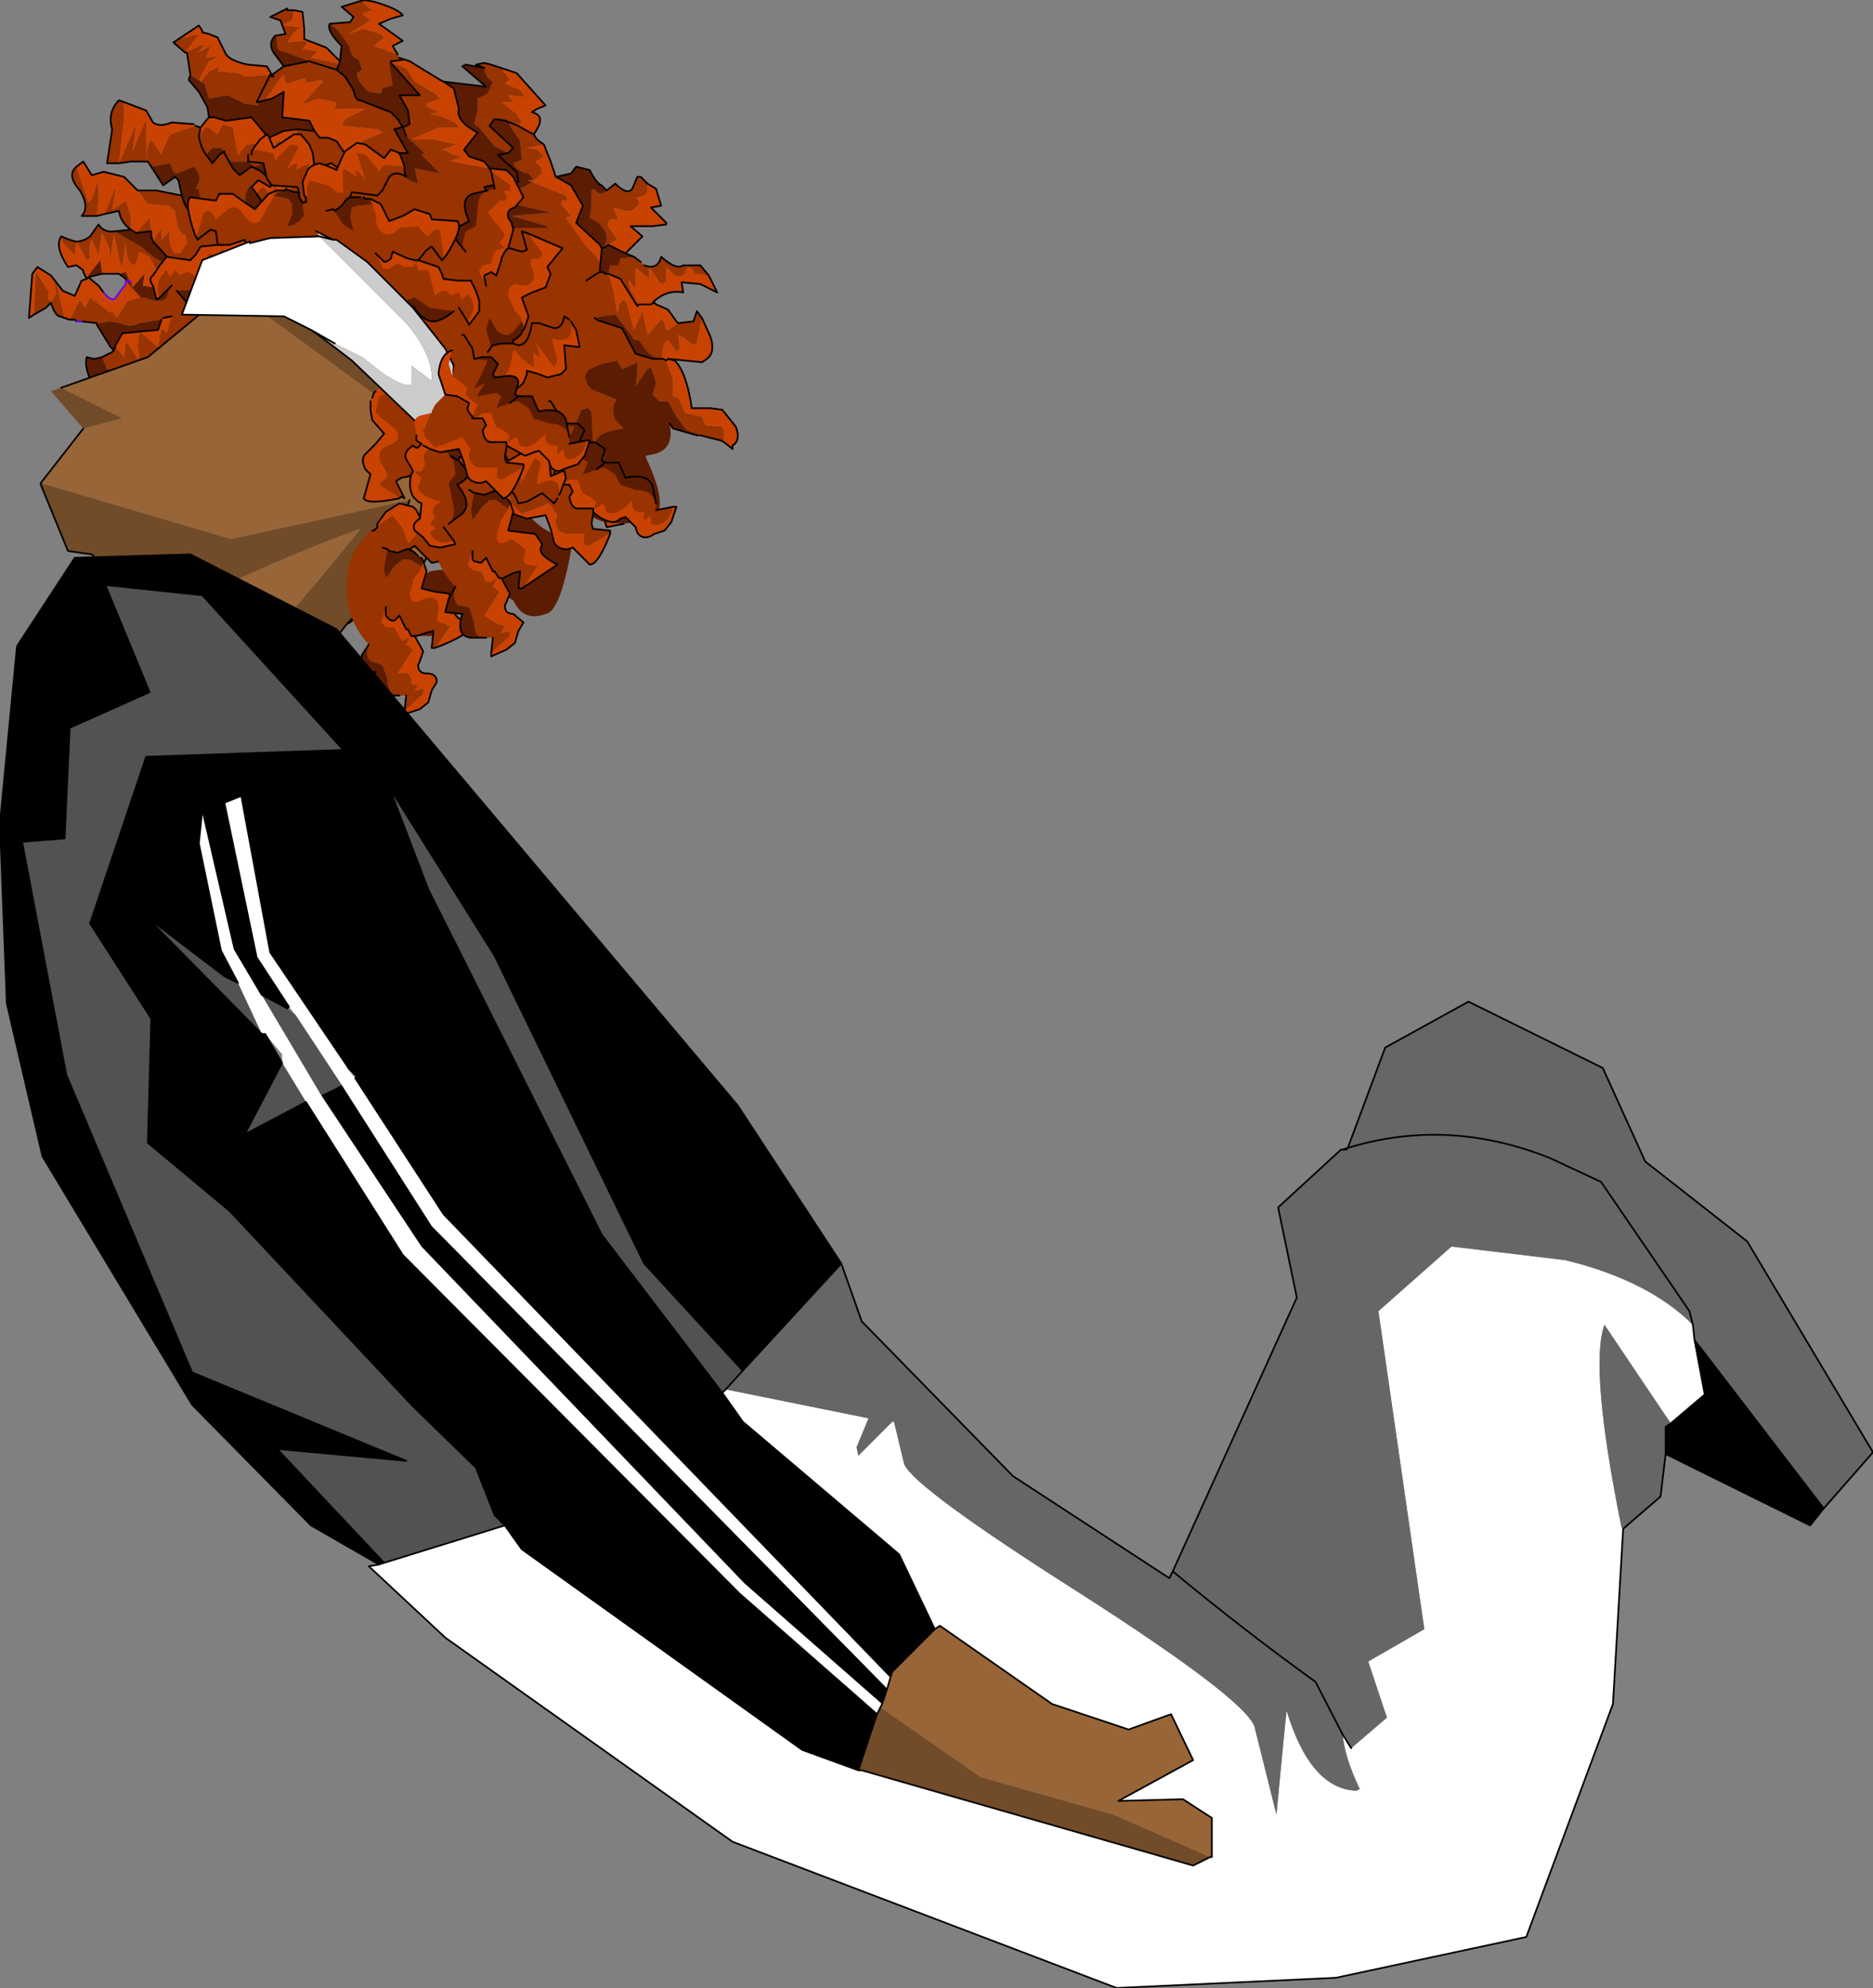 <?xml version="1.0" encoding="UTF-8" standalone="no"?>
<svg xmlns:xlink="http://www.w3.org/1999/xlink" height="58.45px" width="55.1px" xmlns="http://www.w3.org/2000/svg">
  <rect width="100%" height="100%" fill="#808080" stroke="none"/>
  <g transform="matrix(1.0, 0.0, 0.0, 1.0, -53.65, 51.85)">
    <path d="M70.2 -37.85 L70.2 -38.15 70.15 -38.25 Q69.85 -38.6 70.1 -38.85 L70.35 -39.05 70.5 -39.1 70.65 -39.55 70.75 -39.8 70.95 -39.85 71.0 -39.8 71.05 -39.75 71.1 -38.75 70.55 -38.7 Q70.4 -38.5 70.55 -38.3 L71.15 -38.25 71.4 -38.35 71.45 -38.4 Q70.8 -39.0 71.7 -39.2 L72.0 -39.25 71.75 -39.5 Q71.6 -39.9 71.8 -40.1 L71.05 -40.4 Q70.7 -40.75 71.0 -41.0 L71.35 -41.15 71.8 -41.25 71.95 -41.0 72.2 -41.1 72.4 -41.2 72.4 -40.9 72.35 -40.5 72.7 -41.0 72.8 -41.05 72.95 -40.6 72.85 -40.25 73.05 -40.05 73.3 -40.05 73.55 -39.6 73.85 -39.2 74.15 -39.1 74.15 -39.05 74.2 -39.05 74.25 -39.05 74.85 -38.9 Q74.85 -38.9 74.95 -38.85 L74.95 -39.2 74.9 -39.3 74.4 -39.35 74.3 -39.6 73.8 -39.7 73.7 -39.95 73.6 -40.15 73.45 -40.2 73.45 -40.7 73.25 -41.2 73.2 -41.25 73.15 -41.3 Q73.1 -41.75 73.3 -41.85 L73.55 -41.5 73.65 -41.6 73.6 -42.0 73.8 -41.9 73.9 -41.8 74.05 -41.7 74.15 -41.75 74.3 -42.5 74.15 -42.7 74.05 -42.4 73.6 -42.35 73.3 -42.15 73.25 -42.15 73.15 -42.45 73.05 -42.4 72.7 -42.0 72.55 -42.7 72.3 -42.15 72.1 -42.9 72.0 -43.05 71.85 -42.9 71.85 -42.75 71.8 -42.65 71.7 -43.3 71.6 -43.65 71.55 -43.75 71.45 -43.8 71.4 -43.85 71.3 -43.85 71.3 -43.95 Q71.4 -44.15 70.9 -44.6 L70.3 -45.45 70.45 -45.5 70.15 -45.85 70.2 -45.95 70.35 -45.95 70.3 -46.1 69.3 -46.5 69.15 -46.4 68.8 -46.25 68.95 -46.2 68.9 -46.15 68.15 -46.0 69.85 -45.6 68.7 -45.5 69.75 -45.2 69.75 -45.15 69.0 -45.15 68.45 -45.1 68.25 -45.6 67.9 -46.35 68.35 -46.45 68.05 -46.9 66.95 -47.1 66.95 -47.15 67.15 -47.2 67.2 -47.25 Q66.95 -47.3 66.7 -47.45 L66.65 -47.45 67.1 -47.6 66.4 -47.75 65.75 -47.75 66.55 -48.1 67.1 -48.1 67.15 -48.1 67.1 -48.2 Q66.7 -48.45 66.3 -48.5 L66.55 -48.55 66.35 -48.65 66.2 -48.7 66.2 -48.8 66.6 -48.95 66.45 -49.1 65.85 -49.45 65.6 -49.85 65.15 -50.0 66.0 -49.05 65.4 -49.05 65.65 -48.6 65.7 -48.2 65.5 -48.1 65.6 -47.85 65.5 -48.1 65.45 -48.1 65.5 -48.1 65.35 -48.35 65.15 -48.55 64.25 -48.9 Q64.1 -48.9 64.05 -49.2 L63.8 -49.6 63.55 -49.8 63.6 -49.9 63.55 -50.0 62.8 -50.15 62.95 -50.3 62.95 -50.35 62.6 -50.4 62.55 -50.4 62.7 -50.6 62.55 -50.65 62.1 -50.6 62.25 -50.85 62.5 -51.05 62.0 -51.1 62.0 -51.15 62.25 -51.25 62.3 -51.55 62.1 -51.55 62.1 -51.6 61.6 -51.35 61.9 -51.25 62.05 -50.85 61.75 -50.8 61.8 -50.7 61.8 -50.45 61.85 -50.4 Q61.85 -50.35 61.95 -50.35 L62.9 -50.0 62.75 -50.05 62.0 -49.9 61.65 -49.65 61.7 -49.6 61.65 -49.6 61.6 -49.65 61.2 -48.85 61.25 -48.85 61.2 -48.85 61.6 -49.65 60.85 -49.6 60.7 -49.7 60.05 -49.75 60.1 -49.9 59.8 -49.75 59.55 -49.45 59.6 -49.4 59.65 -49.45 59.8 -48.95 60.35 -49.05 60.85 -48.8 61.25 -48.75 61.25 -48.85 61.45 -48.9 61.9 -49.55 62.0 -49.65 62.05 -49.4 62.15 -49.4 62.6 -49.55 62.65 -49.5 62.6 -49.4 63.1 -49.5 63.15 -49.45 62.5 -48.75 62.45 -48.7 62.5 -48.75 63.0 -48.95 63.5 -48.85 63.55 -48.75 63.45 -48.65 64.4 -48.65 63.8 -48.35 63.7 -48.15 64.75 -48.05 64.9 -47.95 64.4 -47.75 63.75 -47.4 63.55 -47.7 63.3 -47.8 63.05 -47.8 62.9 -48.0 62.4 -48.05 62.2 -47.4 62.05 -47.3 61.9 -47.7 61.8 -47.7 61.65 -47.15 Q61.35 -47.35 61.4 -47.65 L60.9 -47.6 60.65 -47.3 60.5 -48.1 60.2 -48.2 60.1 -48.0 60.05 -47.9 59.8 -48.1 59.7 -48.1 59.5 -47.85 Q59.55 -47.5 59.75 -47.25 59.55 -47.5 59.5 -47.85 L59.55 -48.1 59.4 -48.15 58.65 -47.9 58.4 -47.35 58.4 -47.3 58.1 -47.75 Q57.95 -47.55 57.95 -47.15 L58.15 -46.95 58.4 -47.0 58.65 -47.05 58.75 -46.8 58.85 -46.75 59.35 -46.95 Q59.65 -46.65 59.4 -46.3 L59.5 -46.3 59.55 -45.95 Q59.55 -45.65 59.75 -45.5 L60.05 -45.35 Q59.5 -45.4 59.3 -45.6 59.1 -45.7 59.0 -46.1 L58.25 -46.25 57.7 -46.25 58.0 -45.85 58.6 -45.8 58.8 -45.65 Q58.85 -45.05 59.05 -44.95 L59.1 -44.95 59.15 -44.7 58.95 -44.4 58.8 -44.4 Q58.6 -44.6 58.65 -45.05 L58.4 -44.8 58.4 -45.05 58.4 -45.15 58.15 -44.75 58.75 -44.1 58.5 -44.1 58.15 -44.3 57.8 -44.6 57.1 -45.0 57.05 -45.05 Q56.7 -45.0 56.55 -45.25 L56.3 -44.9 Q56.1 -44.75 55.9 -44.75 55.8 -44.75 55.45 -44.9 L55.5 -44.7 55.85 -44.35 55.9 -44.75 56.2 -44.2 56.3 -44.25 Q56.25 -44.7 56.35 -44.8 L56.55 -44.35 56.65 -45.0 56.85 -44.6 56.9 -44.25 57.0 -44.95 57.2 -44.05 57.25 -44.05 57.35 -44.75 Q57.35 -44.1 57.6 -44.05 L57.65 -44.1 57.75 -44.45 58.05 -44.3 58.2 -44.0 58.3 -43.9 58.45 -43.9 58.5 -43.85 58.7 -43.7 58.75 -43.45 58.65 -43.4 58.55 -43.1 Q58.4 -42.9 57.9 -43.1 L57.75 -43.1 57.4 -43.0 57.15 -42.6 Q57.1 -42.5 57.05 -42.55 L56.95 -42.7 56.9 -42.65 56.3 -43.1 56.4 -43.25 56.3 -43.15 56.3 -43.1 56.15 -42.8 56.0 -43.05 55.7 -42.45 55.85 -42.45 55.9 -42.4 56.05 -42.4 56.5 -42.35 56.5 -42.3 56.6 -42.35 56.85 -42.4 57.2 -42.35 Q57.45 -42.2 57.75 -42.35 L58.05 -42.4 58.4 -42.45 58.45 -42.5 58.7 -42.55 58.55 -42.05 58.4 -42.2 58.3 -41.65 57.75 -42.1 57.7 -41.7 57.75 -41.35 57.7 -41.3 57.45 -41.7 57.35 -41.8 57.3 -41.35 57.1 -41.6 57.05 -41.7 57.0 -41.55 56.95 -41.5 56.65 -41.35 56.45 -41.3 56.65 -41.35 56.8 -41.0 57.15 -40.85 57.35 -41.0 57.7 -40.95 57.9 -41.05 58.3 -40.65 Q58.45 -40.5 58.9 -40.85 L58.95 -40.95 59.15 -40.65 61.05 -39.9 63.15 -38.9 Q64.55 -38.25 65.5 -38.0 L66.2 -37.9 66.4 -37.85 66.75 -37.8 67.15 -37.55 67.6 -37.05 68.4 -37.1 68.95 -37.55 69.35 -37.35 69.9 -37.7 70.2 -37.85 M66.75 -37.8 L66.4 -37.85 66.75 -37.8 M74.5 -43.75 L74.25 -44.05 73.75 -44.05 Q73.55 -43.9 73.1 -44.3 73.0 -43.9 72.6 -44.05 L72.5 -44.15 72.3 -44.3 71.9 -44.25 71.85 -44.05 71.7 -44.05 71.6 -44.05 71.55 -43.8 71.9 -43.65 72.4 -42.85 72.45 -42.9 Q72.1 -43.4 72.15 -43.65 L72.3 -43.4 72.35 -43.45 72.35 -43.95 72.4 -43.95 72.75 -43.65 72.75 -44.0 73.05 -43.55 73.15 -43.5 73.25 -43.6 73.25 -44.0 73.45 -43.8 Q73.65 -43.65 73.8 -43.8 L73.85 -43.95 73.95 -44.0 74.1 -43.8 74.5 -43.75 M72.7 -46.45 L72.5 -46.65 72.4 -46.65 72.25 -46.3 Q72.1 -46.1 71.75 -46.45 L71.5 -46.25 71.45 -46.2 71.3 -46.15 71.1 -46.3 71.05 -46.25 71.05 -45.85 71.0 -45.45 71.25 -45.3 Q71.65 -44.95 71.4 -44.55 L71.35 -44.55 71.4 -44.5 71.55 -44.65 71.4 -44.55 71.55 -44.65 71.8 -44.8 71.65 -45.05 Q71.45 -45.25 71.6 -45.4 L71.85 -45.4 71.7 -45.7 71.7 -45.75 Q72.2 -45.55 72.35 -45.75 72.55 -45.85 72.35 -46.05 72.6 -46.05 72.7 -46.2 L72.7 -46.45 M69.65 -47.6 L69.45 -47.75 69.35 -47.9 Q69.05 -48.05 68.9 -48.15 L68.65 -48.25 68.9 -48.2 69.0 -48.25 68.85 -48.5 68.4 -48.85 68.7 -48.85 68.75 -48.85 68.6 -49.05 69.1 -49.0 68.95 -49.2 68.5 -49.4 68.65 -49.5 68.4 -49.85 68.1 -49.95 67.9 -50.0 67.65 -49.95 67.9 -49.85 67.9 -49.8 Q67.95 -49.55 68.15 -49.45 L68.0 -49.1 67.7 -48.95 67.7 -48.6 67.6 -48.2 67.75 -48.1 68.2 -47.55 68.6 -47.35 68.75 -47.5 68.05 -48.15 68.2 -48.35 68.55 -48.3 68.6 -48.25 68.65 -48.25 68.6 -48.25 68.75 -48.0 68.95 -47.7 69.0 -47.15 68.75 -47.05 68.8 -46.95 68.85 -46.9 Q69.05 -46.75 69.2 -46.75 L69.35 -46.55 69.6 -46.75 69.55 -46.95 69.4 -47.1 69.65 -47.25 69.45 -47.45 69.15 -47.5 69.65 -47.6 M65.55 -50.1 L65.4 -50.15 65.35 -50.25 64.65 -50.5 64.95 -50.75 64.85 -50.85 64.35 -51.0 63.9 -50.85 64.55 -51.25 64.3 -51.45 64.6 -51.55 64.35 -51.75 64.35 -51.85 63.7 -51.65 64.05 -51.35 63.95 -51.2 63.35 -51.15 63.6 -50.95 63.95 -50.45 Q63.95 -50.2 64.2 -50.1 L64.3 -49.8 64.15 -49.7 Q64.15 -49.45 64.5 -49.15 L64.85 -49.1 64.9 -49.25 65.2 -49.35 65.15 -49.65 65.1 -49.95 65.15 -50.0 65.15 -50.05 65.2 -50.05 65.55 -50.1 M58.9 -50.7 L58.75 -50.6 59.1 -50.3 59.15 -50.3 59.25 -49.65 Q59.45 -49.5 59.5 -49.5 L59.8 -50.05 60.1 -50.2 59.7 -50.15 59.85 -50.5 59.55 -50.35 59.45 -50.3 59.65 -50.5 59.6 -50.55 59.1 -50.3 59.5 -50.85 58.9 -50.7 M57.3 -48.85 L57.15 -48.9 Q56.8 -48.55 56.95 -48.05 L56.8 -47.05 57.15 -47.05 57.5 -47.1 57.95 -47.1 58.0 -47.1 57.95 -47.15 57.95 -47.3 57.95 -48.35 57.55 -47.4 57.65 -48.15 57.65 -48.2 57.15 -47.05 57.3 -48.35 57.3 -48.85 M55.9 -46.95 Q55.6 -46.7 56.0 -46.25 56.3 -45.75 56.05 -45.5 L56.5 -45.5 56.55 -46.05 56.55 -46.45 56.5 -46.45 56.35 -46.0 56.25 -45.9 55.9 -46.95 M56.7 -45.55 L57.15 -45.65 Q57.2 -45.3 57.5 -45.1 L57.5 -45.5 57.35 -45.95 57.0 -45.7 56.95 -45.7 57.05 -46.25 57.05 -46.3 57.0 -46.25 56.85 -45.85 56.7 -45.55 M56.1 -43.85 L56.2 -43.65 56.25 -43.7 56.1 -43.85 M54.65 -42.6 L55.0 -42.8 55.15 -42.95 Q55.25 -42.6 55.4 -42.55 L55.55 -42.5 55.3 -43.55 55.25 -43.6 55.3 -43.25 55.3 -43.2 55.15 -42.95 55.05 -43.1 55.1 -43.25 55.0 -43.4 54.75 -43.8 54.7 -43.85 54.65 -42.6 M73.15 -41.3 L73.05 -41.3 72.85 -41.3 72.35 -41.45 71.95 -42.2 71.35 -42.4 Q71.25 -42.4 71.15 -42.5 L71.35 -42.55 71.75 -42.6 72.25 -41.95 Q72.25 -41.85 72.45 -41.85 L72.55 -41.7 72.7 -41.5 Q72.9 -41.3 73.15 -41.3 M70.9 -43.6 L71.2 -43.8 71.3 -43.85 71.2 -43.8 70.9 -43.6 M71.2 -43.8 L71.3 -43.85 71.4 -43.85 71.3 -43.85 71.2 -43.8 M68.45 -44.75 L68.45 -45.05 68.45 -45.1 68.45 -45.05 68.45 -44.75 M62.05 -45.9 L62.2 -45.9 Q62.45 -46.1 63.0 -45.7 L63.4 -45.25 63.55 -45.05 64.05 -44.95 64.15 -44.95 63.4 -44.9 62.8 -45.3 62.1 -45.4 61.6 -45.35 61.5 -45.55 61.05 -45.65 Q60.7 -45.9 61.0 -46.4 L61.15 -46.15 61.2 -46.15 61.4 -45.85 61.6 -45.65 61.75 -45.7 61.9 -45.8 61.85 -45.85 61.75 -46.4 61.7 -46.4 61.7 -45.8 61.5 -46.25 61.4 -46.35 61.3 -46.3 61.2 -46.15 61.05 -46.35 61.25 -46.55 61.6 -46.35 61.65 -46.5 61.35 -46.8 61.05 -46.95 60.7 -46.7 60.5 -46.9 60.25 -47.35 60.45 -47.1 60.95 -47.1 61.15 -46.95 61.55 -47.1 61.6 -46.95 62.0 -47.0 62.4 -47.0 62.65 -46.8 Q62.85 -46.6 63.05 -46.6 L63.35 -46.7 63.95 -46.55 64.05 -46.4 64.0 -46.4 63.8 -45.8 63.5 -46.25 63.35 -46.4 63.3 -46.4 63.15 -46.05 62.95 -46.2 62.8 -46.35 62.6 -46.15 62.55 -46.25 62.35 -46.45 62.25 -46.4 62.05 -45.9 M60.25 -47.4 L60.25 -47.35 60.25 -47.4 60.1 -47.3 59.9 -47.05 59.75 -47.25 59.75 -47.35 59.9 -47.5 60.15 -47.5 60.25 -47.4 M65.6 -47.85 L65.7 -47.75 66.2 -47.3 66.15 -47.35 66.05 -47.3 66.6 -46.75 65.85 -46.9 65.95 -46.45 65.8 -46.5 65.7 -46.55 Q65.1 -46.95 65.3 -47.35 L65.65 -47.35 65.25 -48.05 65.45 -48.1 65.6 -47.85 M58.1 -44.9 L58.1 -45.05 58.05 -45.45 57.65 -45.0 58.1 -45.05 58.1 -44.9 M63.55 -49.8 L62.9 -50.0 63.55 -49.8 M56.75 -43.8 L56.8 -43.8 56.75 -43.8" fill="#993300" fill-rule="evenodd" stroke="none"/>
    <path d="M72.0 -36.45 L71.45 -36.5 71.5 -36.35 72.0 -36.45 M71.4 -38.35 L71.45 -38.4 71.4 -38.35 M74.95 -38.85 L75.2 -38.65 75.2 -38.75 Q75.45 -38.9 75.3 -39.3 L74.9 -39.8 74.55 -39.85 74.0 -39.85 Q73.85 -40.9 73.5 -41.25 L73.3 -41.3 74.3 -41.2 74.45 -41.3 Q74.7 -41.5 74.55 -41.95 L74.3 -42.5 74.15 -41.75 74.05 -41.7 73.9 -41.8 73.8 -41.9 73.6 -42.0 73.65 -41.6 73.55 -41.5 73.3 -41.85 Q73.1 -41.75 73.15 -41.3 L73.2 -41.25 73.25 -41.2 73.45 -40.7 73.45 -40.2 73.6 -40.15 73.7 -39.95 73.8 -39.7 74.3 -39.6 74.4 -39.35 74.9 -39.3 74.95 -39.2 74.95 -38.85 M73.6 -42.35 L73.55 -42.4 73.3 -42.75 72.95 -42.9 72.9 -42.95 72.85 -42.95 Q73.25 -43.35 73.75 -43.25 L73.7 -43.55 74.25 -43.5 74.75 -43.25 74.5 -43.75 74.1 -43.8 73.95 -44.0 73.85 -43.95 73.8 -43.8 Q73.65 -43.65 73.45 -43.8 L73.25 -44.0 73.25 -43.6 73.15 -43.5 73.05 -43.55 72.75 -44.0 72.75 -43.65 72.4 -43.95 72.35 -43.95 72.35 -43.45 72.3 -43.4 72.15 -43.65 Q72.1 -43.4 72.45 -42.9 L72.4 -42.85 71.9 -43.65 71.55 -43.8 71.45 -43.8 71.55 -43.75 71.6 -43.65 71.7 -43.3 71.8 -42.65 71.85 -42.75 71.85 -42.9 72.0 -43.05 72.1 -42.9 72.3 -42.15 72.55 -42.7 72.7 -42.0 73.05 -42.4 73.15 -42.45 73.25 -42.15 73.3 -42.15 73.6 -42.35 M72.05 -44.4 L72.55 -44.9 72.2 -45.2 72.85 -45.2 73.25 -45.25 73.25 -45.3 72.8 -45.75 73.1 -45.8 72.95 -46.3 72.7 -46.45 72.7 -46.2 Q72.6 -46.05 72.35 -46.05 72.55 -45.85 72.35 -45.75 72.2 -45.55 71.7 -45.75 L71.7 -45.7 71.85 -45.4 71.6 -45.4 Q71.45 -45.25 71.65 -45.05 L71.8 -44.8 71.55 -44.65 72.05 -44.4 M70.0 -46.65 L69.85 -47.1 69.65 -47.6 69.15 -47.5 69.45 -47.45 69.65 -47.25 69.4 -47.1 69.55 -46.95 69.6 -46.75 69.35 -46.55 69.15 -46.55 69.3 -46.5 70.3 -46.1 70.35 -45.95 70.2 -45.95 70.15 -45.85 70.45 -45.5 70.3 -45.45 70.9 -44.6 Q71.4 -44.15 71.3 -43.95 L71.35 -44.5 71.35 -44.55 71.3 -44.65 70.6 -45.3 70.7 -45.55 70.8 -45.8 70.45 -46.4 70.1 -46.6 70.0 -46.65 M69.35 -47.9 Q69.75 -48.45 69.3 -48.55 L69.45 -48.65 69.7 -48.75 68.85 -49.7 68.1 -49.95 68.4 -49.85 68.65 -49.5 68.5 -49.4 68.95 -49.2 69.1 -49.0 68.6 -49.05 68.75 -48.85 68.7 -48.85 68.4 -48.85 68.85 -48.5 69.0 -48.25 68.9 -48.2 68.65 -48.25 68.9 -48.15 Q69.05 -48.05 69.35 -47.9 M66.7 -49.45 L66.6 -49.5 65.7 -50.05 65.55 -50.1 65.2 -50.05 65.15 -50.05 65.15 -50.0 65.6 -49.85 65.85 -49.45 66.45 -49.1 66.6 -48.95 66.2 -48.8 66.2 -48.7 66.35 -48.65 66.55 -48.55 66.3 -48.5 Q66.7 -48.45 67.1 -48.2 L67.15 -48.1 67.1 -48.1 66.55 -48.1 65.75 -47.75 66.4 -47.75 67.1 -47.6 66.65 -47.45 66.7 -47.45 Q66.95 -47.3 67.2 -47.25 L67.15 -47.2 66.95 -47.15 66.95 -47.1 68.05 -46.9 67.9 -47.1 67.45 -47.25 67.3 -47.45 67.7 -47.95 Q67.05 -48.3 67.15 -48.65 L67.0 -49.25 66.7 -49.45 M65.35 -50.25 L65.2 -50.5 65.5 -50.65 64.8 -51.15 65.15 -51.3 65.5 -51.4 Q65.35 -51.6 64.65 -51.8 L64.35 -51.85 64.35 -51.75 64.6 -51.55 64.3 -51.45 64.55 -51.25 63.9 -50.85 64.35 -51.0 64.85 -50.85 64.95 -50.75 64.65 -50.5 65.35 -50.25 M63.65 -50.05 L63.25 -50.45 62.6 -50.7 62.6 -51.0 62.55 -51.5 62.3 -51.55 62.25 -51.25 62.0 -51.15 62.0 -51.1 62.5 -51.05 62.25 -50.85 62.1 -50.6 62.55 -50.65 62.7 -50.6 62.55 -50.4 62.6 -50.4 62.95 -50.35 62.95 -50.3 62.8 -50.15 63.55 -50.0 63.6 -49.9 63.65 -50.05 M61.65 -49.65 L61.5 -49.9 60.95 -49.95 Q60.45 -50.05 60.3 -50.25 L60.05 -50.75 59.8 -50.85 59.6 -50.9 59.6 -50.95 59.5 -51.1 58.9 -50.7 59.5 -50.85 59.1 -50.3 59.6 -50.55 59.65 -50.5 59.45 -50.3 59.55 -50.35 59.85 -50.5 59.7 -50.15 60.1 -50.2 59.8 -50.05 59.5 -49.5 59.55 -49.45 59.8 -49.75 60.1 -49.9 60.05 -49.75 60.7 -49.7 60.85 -49.6 61.6 -49.65 61.65 -49.6 61.65 -49.65 M59.8 -48.4 L59.75 -48.35 59.55 -48.1 59.5 -47.85 59.7 -48.1 59.8 -48.1 60.05 -47.9 60.1 -48.0 60.2 -48.2 60.5 -48.1 60.65 -47.3 60.9 -47.6 61.4 -47.65 Q61.35 -47.35 61.65 -47.15 L61.8 -47.7 61.9 -47.7 62.05 -47.3 62.2 -47.4 62.4 -48.05 62.0 -48.0 61.55 -47.8 61.05 -48.4 60.3 -48.3 59.95 -48.4 59.8 -48.4 M59.4 -48.15 L59.35 -48.2 58.7 -48.25 Q58.35 -48.1 58.15 -48.25 L57.95 -48.6 57.3 -48.85 57.3 -48.35 57.15 -47.05 57.65 -48.2 57.65 -48.15 57.55 -47.4 57.95 -48.35 57.95 -47.3 57.95 -47.15 58.0 -47.1 57.95 -47.15 Q57.95 -47.55 58.1 -47.75 L58.4 -47.3 58.4 -47.35 58.65 -47.9 59.4 -48.15 M57.7 -46.25 L57.3 -46.65 56.7 -46.8 56.35 -46.7 56.1 -47.1 55.9 -46.95 56.25 -45.9 56.35 -46.0 56.5 -46.45 56.55 -46.45 56.55 -46.05 56.5 -45.5 56.7 -45.55 56.85 -45.85 57.0 -46.25 57.05 -46.3 57.05 -46.25 56.95 -45.7 57.0 -45.7 57.35 -45.95 57.5 -45.5 57.5 -45.1 57.65 -45.0 58.05 -45.45 58.1 -45.05 58.1 -44.9 58.15 -44.75 58.4 -45.15 58.4 -45.05 58.4 -44.8 58.65 -45.05 Q58.6 -44.6 58.8 -44.4 L58.95 -44.4 59.15 -44.7 59.1 -44.95 59.05 -44.95 Q58.85 -45.05 58.8 -45.65 L58.6 -45.8 58.0 -45.85 57.7 -46.25 M55.45 -44.9 Q55.25 -44.6 55.65 -44.0 L55.9 -44.05 56.1 -43.9 56.1 -43.85 56.25 -43.7 56.2 -43.65 56.05 -43.6 55.85 -43.15 55.5 -43.3 55.15 -43.75 54.75 -44.0 54.6 -43.8 54.5 -42.5 54.65 -42.6 54.7 -43.85 54.75 -43.8 55.0 -43.4 55.1 -43.25 55.05 -43.1 55.15 -42.95 55.3 -43.2 55.3 -43.25 55.25 -43.6 55.3 -43.55 55.55 -42.5 55.7 -42.45 56.0 -43.05 56.15 -42.8 56.3 -43.1 56.3 -43.15 56.4 -43.25 56.3 -43.1 56.9 -42.65 56.95 -42.7 57.05 -42.55 Q57.1 -42.5 57.15 -42.6 L57.4 -43.0 57.75 -43.1 57.8 -43.1 57.75 -43.15 57.35 -43.6 57.35 -43.5 57.05 -43.1 Q56.95 -42.95 56.7 -43.25 L56.55 -43.45 56.25 -43.7 56.25 -43.75 56.4 -43.95 56.6 -44.2 56.65 -43.8 56.75 -43.8 56.8 -43.8 57.15 -43.8 57.35 -43.85 57.45 -43.6 57.5 -43.55 57.55 -43.4 57.9 -43.8 57.85 -43.45 58.45 -43.35 58.65 -43.4 58.75 -43.45 58.7 -43.7 58.5 -43.85 58.45 -43.9 58.3 -43.9 58.2 -44.0 58.05 -44.3 57.75 -44.45 57.65 -44.1 57.6 -44.05 Q57.35 -44.1 57.35 -44.75 L57.25 -44.05 57.2 -44.05 57.0 -44.95 56.9 -44.25 56.85 -44.6 56.65 -45.0 56.55 -44.35 56.35 -44.8 Q56.25 -44.7 56.3 -44.25 L56.2 -44.2 55.9 -44.75 55.85 -44.35 55.5 -44.7 55.45 -44.9 M73.3 -41.3 L73.25 -41.25 73.15 -41.3 73.25 -41.25 73.3 -41.3 M72.9 -42.95 L72.8 -42.9 72.45 -42.9 72.8 -42.9 72.9 -42.95 M62.05 -45.9 L62.25 -46.4 62.35 -46.45 62.55 -46.25 62.6 -46.15 62.8 -46.35 62.95 -46.2 63.15 -46.05 63.3 -46.4 63.35 -46.4 63.5 -46.25 63.8 -45.8 64.0 -46.4 64.05 -46.4 63.95 -46.55 63.35 -46.7 63.05 -46.6 63.15 -46.6 62.7 -46.65 Q62.05 -47.05 61.65 -46.5 L61.6 -46.35 61.25 -46.55 61.05 -46.35 61.2 -46.15 61.3 -46.3 61.4 -46.35 61.5 -46.25 61.7 -45.8 61.7 -46.4 61.75 -46.4 61.85 -45.85 61.9 -45.8 62.05 -45.9 M62.9 -48.0 L63.05 -47.8 63.3 -47.8 63.55 -47.7 63.75 -47.4 64.4 -47.75 64.9 -47.95 64.75 -48.05 63.7 -48.15 63.8 -48.35 64.4 -48.65 63.45 -48.65 63.55 -48.75 63.5 -48.85 63.0 -48.95 62.5 -48.75 62.45 -48.7 62.5 -48.75 63.15 -49.45 63.1 -49.5 62.6 -49.4 62.65 -49.5 62.6 -49.55 62.15 -49.4 62.05 -49.4 62.0 -49.65 61.9 -49.55 61.45 -48.9 61.65 -48.95 62.0 -49.15 61.95 -48.4 62.75 -48.3 62.9 -48.0 M57.05 -41.7 L57.1 -41.6 57.3 -41.35 57.35 -41.8 57.45 -41.7 57.7 -41.3 57.75 -41.35 57.7 -41.7 57.75 -42.1 58.3 -41.65 58.4 -42.2 58.55 -42.05 58.7 -42.55 58.45 -42.5 58.4 -42.45 58.3 -42.15 57.75 -42.1 57.25 -42.05 57.05 -41.7 M57.5 -43.55 L57.45 -43.6 57.5 -43.55" fill="#ca4200" fill-rule="evenodd" stroke="none"/>
    <path d="M69.35 -36.55 Q68.8 -37.1 68.4 -37.0 67.95 -36.85 68.25 -36.2 L68.05 -36.25 Q67.75 -36.55 67.2 -36.45 66.5 -36.25 66.7 -35.85 67.0 -35.05 68.05 -35.2 L68.0 -35.0 Q68.25 -34.45 68.75 -34.2 69.05 -33.55 69.7 -33.8 70.15 -33.85 70.5 -35.95 69.75 -36.15 69.35 -36.55 M71.45 -36.5 L72.0 -36.45 72.7 -36.55 Q73.45 -36.7 72.65 -38.4 L72.65 -38.45 72.9 -38.5 Q73.5 -38.65 73.35 -39.4 L73.45 -39.25 74.15 -39.05 74.15 -39.1 73.85 -39.2 73.55 -39.6 73.3 -40.05 73.05 -40.05 72.85 -40.25 72.95 -40.6 72.8 -41.05 72.7 -41.0 72.35 -40.5 72.4 -40.9 72.4 -41.2 72.2 -41.1 71.95 -41.0 71.8 -41.25 71.35 -41.15 71.0 -41.0 Q70.7 -40.75 71.05 -40.4 L71.8 -40.1 Q71.6 -39.9 71.75 -39.5 L72.0 -39.25 71.7 -39.2 Q70.8 -39.0 71.45 -38.4 L71.4 -38.35 71.15 -38.25 70.55 -38.3 Q70.4 -38.5 70.55 -38.7 L71.1 -38.75 71.05 -39.75 71.0 -39.8 70.95 -39.85 70.75 -39.8 70.65 -39.55 70.5 -39.1 70.35 -39.05 70.1 -38.85 Q69.85 -38.6 70.15 -38.25 L70.2 -38.15 70.2 -37.85 70.25 -37.65 Q70.65 -36.7 71.45 -36.5 M64.3 -33.45 Q64.45 -33.15 65.1 -33.15 L66.3 -33.15 Q66.65 -33.2 66.95 -33.9 L67.15 -34.8 Q66.95 -35.2 66.3 -35.05 L65.0 -34.2 Q64.2 -33.7 64.3 -33.45 M72.3 -44.3 L72.05 -44.4 71.55 -44.65 71.4 -44.5 71.35 -44.55 71.35 -44.5 71.3 -43.95 71.3 -43.85 71.4 -43.85 71.45 -43.8 71.55 -43.8 71.6 -44.05 71.7 -44.05 71.85 -44.05 71.9 -44.25 72.3 -44.3 M71.5 -46.25 L71.35 -46.4 Q71.2 -46.45 71.0 -46.85 L70.6 -46.95 70.45 -46.75 70.0 -46.65 70.1 -46.6 70.45 -46.4 70.8 -45.8 70.7 -45.55 70.6 -45.3 71.3 -44.65 71.35 -44.55 71.4 -44.55 Q71.65 -44.95 71.25 -45.3 L71.0 -45.45 71.05 -45.85 71.05 -46.25 71.1 -46.3 71.3 -46.15 71.45 -46.2 71.5 -46.25 M67.9 -49.85 L67.35 -49.95 67.25 -49.9 67.95 -49.3 66.7 -49.45 67.0 -49.25 67.15 -48.65 Q67.05 -48.3 67.7 -47.95 L67.3 -47.45 67.45 -47.25 67.9 -47.1 68.05 -46.9 68.35 -46.45 67.9 -46.35 68.25 -45.6 68.45 -45.1 69.0 -45.15 69.75 -45.15 69.75 -45.2 68.7 -45.5 69.85 -45.6 68.15 -46.0 68.9 -46.15 68.95 -46.2 68.8 -46.25 69.15 -46.4 69.3 -46.5 69.15 -46.55 69.35 -46.55 69.2 -46.75 Q69.05 -46.75 68.85 -46.9 L68.8 -46.95 68.75 -47.05 69.0 -47.15 68.95 -47.7 68.75 -48.0 68.6 -48.25 68.55 -48.3 68.2 -48.35 68.05 -48.15 68.75 -47.5 68.6 -47.35 68.2 -47.55 67.75 -48.1 67.6 -48.2 67.7 -48.6 67.7 -48.95 68.0 -49.1 68.15 -49.45 Q67.95 -49.55 67.9 -49.8 L67.9 -49.85 M63.35 -51.15 Q63.25 -50.95 63.7 -50.5 L63.65 -50.05 63.6 -49.9 63.55 -49.8 63.8 -49.6 64.05 -49.2 Q64.1 -48.9 64.25 -48.9 L65.15 -48.55 65.35 -48.35 65.5 -48.1 65.7 -48.2 65.65 -48.6 65.4 -49.05 66.0 -49.05 65.15 -50.0 65.1 -49.95 65.15 -49.65 65.2 -49.35 64.9 -49.25 64.85 -49.1 64.5 -49.15 Q64.15 -49.45 64.15 -49.7 L64.3 -49.8 64.2 -50.1 Q63.95 -50.2 63.95 -50.45 L63.6 -50.95 63.35 -51.15 M61.75 -50.8 L61.7 -50.75 Q61.55 -50.55 61.7 -50.3 L62.0 -49.9 62.75 -50.05 62.9 -50.0 61.95 -50.35 Q61.85 -50.35 61.85 -50.4 L61.8 -50.45 61.8 -50.7 61.75 -50.8 M59.25 -49.65 L59.2 -49.5 59.5 -49.15 59.75 -48.7 59.8 -48.4 59.95 -48.4 60.3 -48.3 61.05 -48.4 61.55 -47.8 62.0 -48.0 62.4 -48.05 62.9 -48.0 62.75 -48.3 61.95 -48.4 62.0 -49.15 61.65 -48.95 61.45 -48.9 61.25 -48.85 61.25 -48.75 60.85 -48.8 60.35 -49.05 59.8 -48.95 59.65 -49.45 59.6 -49.4 59.55 -49.45 59.5 -49.5 Q59.45 -49.5 59.25 -49.65 M58.0 -47.1 L58.45 -46.4 58.8 -46.65 58.9 -46.55 59.0 -46.1 Q59.1 -45.7 59.3 -45.6 59.5 -45.4 60.05 -45.35 L59.75 -45.5 Q59.55 -45.65 59.55 -45.95 L59.5 -46.3 59.4 -46.3 Q59.65 -46.65 59.35 -46.95 L58.85 -46.75 58.75 -46.8 58.65 -47.05 58.4 -47.0 58.15 -46.95 57.95 -47.15 58.0 -47.1 M57.5 -45.1 L57.05 -45.05 57.1 -45.0 57.8 -44.6 58.15 -44.3 58.5 -44.1 58.75 -44.1 58.15 -44.75 58.1 -44.9 58.1 -45.05 57.65 -45.0 57.5 -45.1 M56.5 -42.3 L56.9 -41.65 57.0 -41.55 57.05 -41.7 57.25 -42.05 57.75 -42.1 58.3 -42.15 58.4 -42.45 58.05 -42.4 57.75 -42.35 Q57.45 -42.2 57.2 -42.35 L56.85 -42.4 56.6 -42.35 56.5 -42.3 M56.45 -41.3 L56.4 -41.3 56.2 -41.35 Q56.1 -41.0 56.5 -40.3 L57.0 -40.15 57.2 -40.55 57.2 -40.6 57.25 -40.55 Q57.5 -40.35 57.7 -40.2 L57.8 -40.2 57.8 -40.6 57.85 -40.65 Q58.5 -40.05 58.7 -40.25 L58.85 -40.6 58.9 -40.85 Q58.45 -40.5 58.3 -40.65 L57.9 -41.05 57.7 -40.95 57.35 -41.0 57.15 -40.85 56.8 -41.0 56.65 -41.35 56.45 -41.3 M71.15 -42.5 Q71.25 -42.4 71.35 -42.4 L71.95 -42.2 72.35 -41.45 72.85 -41.3 73.05 -41.3 73.15 -41.3 Q72.9 -41.3 72.7 -41.5 L72.55 -41.7 72.45 -41.85 Q72.25 -41.85 72.25 -41.95 L71.75 -42.6 71.35 -42.55 71.15 -42.5 M68.6 -47.35 L68.3 -47.3 68.5 -47.1 68.85 -46.8 68.9 -46.5 68.35 -46.45 68.9 -46.5 68.85 -46.8 68.5 -47.1 68.3 -47.3 68.6 -47.35 M64.15 -44.95 L64.05 -44.95 63.55 -45.05 63.4 -45.25 63.0 -45.7 Q62.45 -46.1 62.2 -45.9 L62.05 -45.9 61.9 -45.8 61.75 -45.7 61.6 -45.65 61.4 -45.85 61.2 -46.15 61.15 -46.15 61.0 -46.4 Q60.7 -45.9 61.05 -45.65 L61.5 -45.55 61.6 -45.35 62.1 -45.4 62.8 -45.3 63.4 -44.9 64.15 -44.95 M63.05 -46.6 Q62.85 -46.6 62.65 -46.8 L62.4 -47.0 62.0 -47.0 61.6 -46.95 61.55 -47.1 61.15 -46.95 60.95 -47.1 60.45 -47.1 60.25 -47.35 60.5 -46.9 60.7 -46.7 61.05 -46.95 61.35 -46.8 61.65 -46.5 Q62.05 -47.05 62.7 -46.65 L63.15 -46.6 63.05 -46.6 M60.25 -47.4 L60.15 -47.5 59.9 -47.5 59.75 -47.35 59.75 -47.25 59.9 -47.05 60.1 -47.3 60.25 -47.4 M65.3 -47.35 Q65.1 -46.95 65.7 -46.55 L65.8 -46.5 65.95 -46.45 65.85 -46.9 66.6 -46.75 66.05 -47.3 66.15 -47.35 66.2 -47.3 65.7 -47.75 65.6 -47.85 65.45 -48.1 65.25 -48.05 65.65 -47.35 65.3 -47.35 M57.75 -43.1 L57.9 -43.1 Q58.4 -42.9 58.55 -43.1 L58.65 -43.4 58.45 -43.35 57.85 -43.45 57.9 -43.8 57.55 -43.4 57.5 -43.55 57.45 -43.6 57.35 -43.6 57.45 -43.6 57.35 -43.85 57.15 -43.8 57.35 -43.65 57.35 -43.6 57.75 -43.15 57.8 -43.1 57.75 -43.1 M56.25 -43.7 L56.65 -43.8 56.6 -44.2 56.4 -43.95 56.25 -43.75 56.25 -43.7" fill="#5c1c01" fill-rule="evenodd" stroke="none"/>
    <path d="M74.15 -39.05 L73.45 -39.25 73.35 -39.4 M74.15 -39.05 L74.2 -39.05 M74.25 -39.05 L74.85 -38.9 Q74.85 -38.9 74.95 -38.85 L75.2 -38.65 75.2 -38.75 Q75.45 -38.9 75.3 -39.3 L74.9 -39.8 74.55 -39.85 74.0 -39.85 Q73.85 -40.9 73.5 -41.25 L73.3 -41.3 74.3 -41.2 74.45 -41.3 Q74.7 -41.5 74.55 -41.95 L74.3 -42.5 74.15 -42.7 74.05 -42.4 73.6 -42.35 73.55 -42.4 73.3 -42.75 72.95 -42.9 72.9 -42.95 72.85 -42.95 Q73.25 -43.35 73.75 -43.25 L73.7 -43.55 74.25 -43.5 74.75 -43.25 74.5 -43.75 74.25 -44.05 73.75 -44.05 Q73.55 -43.9 73.1 -44.3 73.0 -43.9 72.6 -44.05 M72.5 -44.15 L72.3 -44.3 72.05 -44.4 72.55 -44.9 72.2 -45.2 72.85 -45.2 73.25 -45.25 73.25 -45.3 72.8 -45.75 73.1 -45.8 72.95 -46.3 72.7 -46.45 72.5 -46.65 72.4 -46.65 72.25 -46.3 Q72.1 -46.1 71.75 -46.45 L71.5 -46.25 71.35 -46.4 Q71.2 -46.45 71.0 -46.85 L70.6 -46.95 70.45 -46.75 70.0 -46.65 69.85 -47.1 69.65 -47.6 69.45 -47.75 69.35 -47.9 Q69.75 -48.45 69.3 -48.55 L69.45 -48.65 69.7 -48.75 68.85 -49.7 68.1 -49.95 67.9 -50.0 67.65 -49.95 67.9 -49.85 67.35 -49.95 67.25 -49.9 67.95 -49.3 66.7 -49.45 66.6 -49.5 65.7 -50.05 65.55 -50.1 65.4 -50.15 M65.35 -50.25 L65.2 -50.5 65.5 -50.65 64.8 -51.15 65.15 -51.3 65.5 -51.4 Q65.35 -51.6 64.65 -51.8 L64.35 -51.85 63.7 -51.65 64.05 -51.35 63.95 -51.2 63.35 -51.15 Q63.25 -50.95 63.7 -50.5 L63.65 -50.05 63.25 -50.45 62.6 -50.7 62.6 -51.0 62.55 -51.5 62.3 -51.55 62.1 -51.55 62.1 -51.6 61.6 -51.35 61.9 -51.25 62.05 -50.85 61.75 -50.8 61.7 -50.75 Q61.55 -50.55 61.7 -50.3 L62.0 -49.9 61.65 -49.65 61.5 -49.9 60.95 -49.95 Q60.45 -50.05 60.3 -50.25 L60.05 -50.75 59.8 -50.85 59.6 -50.9 59.6 -50.95 59.5 -51.1 58.9 -50.7 58.75 -50.6 59.1 -50.3 59.15 -50.3 59.25 -49.65 59.2 -49.5 59.5 -49.15 59.75 -48.7 59.8 -48.4 59.75 -48.35 59.55 -48.1 59.4 -48.15 M59.35 -48.2 L58.7 -48.25 Q58.35 -48.1 58.15 -48.25 L57.95 -48.6 57.3 -48.85 57.15 -48.9 Q56.8 -48.55 56.95 -48.05 L56.8 -47.05 57.15 -47.05 57.5 -47.1 57.95 -47.1 58.0 -47.1 58.45 -46.4 58.8 -46.65 58.9 -46.55 59.0 -46.1 58.25 -46.25 57.7 -46.25 57.3 -46.65 56.7 -46.8 56.35 -46.7 56.1 -47.1 55.9 -46.95 Q55.6 -46.7 56.0 -46.25 56.3 -45.75 56.05 -45.5 L56.5 -45.5 56.7 -45.55 57.15 -45.65 Q57.2 -45.3 57.5 -45.1 L57.05 -45.05 Q56.7 -45.0 56.55 -45.25 L56.3 -44.9 Q56.1 -44.75 55.9 -44.75 55.8 -44.75 55.45 -44.9 55.25 -44.6 55.65 -44.0 L55.9 -44.05 56.1 -43.9 56.1 -43.85 56.2 -43.65 56.05 -43.6 55.85 -43.15 55.5 -43.3 55.15 -43.75 54.75 -44.0 54.6 -43.8 54.5 -42.5 54.65 -42.6 55.0 -42.8 55.15 -42.95 Q55.25 -42.6 55.4 -42.55 L55.55 -42.5 55.7 -42.45 55.85 -42.45 55.9 -42.4 M56.05 -42.4 L56.5 -42.35 56.5 -42.3 56.9 -41.65 57.0 -41.55 M73.15 -41.3 L73.25 -41.25 73.3 -41.3 M71.15 -42.5 Q71.25 -42.4 71.35 -42.4 L71.95 -42.2 72.35 -41.45 72.85 -41.3 73.05 -41.3 73.15 -41.3 M71.45 -43.8 L71.55 -43.8 71.9 -43.65 72.4 -42.85 72.45 -42.9 72.8 -42.9 72.9 -42.95 M71.3 -43.85 L71.3 -43.95 71.35 -44.5 71.35 -44.55 71.3 -44.65 70.6 -45.3 70.7 -45.55 70.8 -45.8 70.45 -46.4 70.1 -46.6 70.0 -46.65 M71.55 -44.65 L72.05 -44.4 M71.3 -43.85 L71.2 -43.8 70.9 -43.6 M71.45 -43.8 L71.4 -43.85 71.3 -43.85 71.2 -43.8 M71.55 -44.65 L71.4 -44.55 71.35 -44.55 M69.35 -47.9 Q69.05 -48.05 68.9 -48.15 L68.65 -48.25 68.6 -48.25 68.55 -48.3 68.2 -48.35 68.05 -48.15 68.75 -47.5 68.6 -47.35 68.3 -47.3 68.5 -47.1 68.85 -46.8 68.9 -46.5 68.35 -46.45 67.9 -46.35 68.25 -45.6 68.45 -45.1 68.45 -45.05 68.45 -44.75 M64.15 -44.95 L64.05 -44.95 63.55 -45.05 63.4 -45.25 63.0 -45.7 Q62.45 -46.1 62.2 -45.9 L62.05 -45.9 61.9 -45.8 61.75 -45.7 61.6 -45.65 61.4 -45.85 61.2 -46.15 61.05 -46.35 61.25 -46.55 61.6 -46.35 61.65 -46.5 Q62.05 -47.05 62.7 -46.65 L63.15 -46.6 M64.05 -46.4 L63.95 -46.55 63.35 -46.7 63.05 -46.6 M60.25 -47.35 L60.25 -47.4 60.1 -47.3 59.9 -47.05 59.75 -47.25 Q59.55 -47.5 59.5 -47.85 L59.55 -48.1 M62.4 -48.05 L62.9 -48.0 63.05 -47.8 63.3 -47.8 63.55 -47.7 63.75 -47.4 M61.45 -48.9 L61.25 -48.85 61.2 -48.85 61.6 -49.65 61.65 -49.6 61.7 -49.6 61.65 -49.65 61.65 -49.6 M65.6 -47.85 L65.5 -48.1 65.7 -48.2 65.65 -48.6 65.4 -49.05 66.0 -49.05 65.15 -50.0 65.15 -50.05 65.2 -50.05 65.55 -50.1 M68.05 -46.9 L68.35 -46.45 M65.5 -48.1 L65.45 -48.1 65.25 -48.05 65.65 -47.35 65.3 -47.35 M65.5 -48.1 L65.35 -48.35 65.15 -48.55 64.25 -48.9 Q64.1 -48.9 64.05 -49.2 L63.8 -49.6 63.55 -49.8 63.6 -49.9 63.65 -50.05 M66.7 -49.45 L67.0 -49.25 67.15 -48.65 Q67.05 -48.3 67.7 -47.95 L67.3 -47.45 67.45 -47.25 67.9 -47.1 68.05 -46.9 M58.15 -44.75 L58.1 -44.9 58.1 -45.05 57.65 -45.0 57.5 -45.1 M60.05 -45.35 Q59.5 -45.4 59.3 -45.6 59.1 -45.7 59.0 -46.1 M58.15 -44.75 L58.75 -44.1 M61.65 -46.5 L61.35 -46.8 61.05 -46.95 60.7 -46.7 60.5 -46.9 60.25 -47.35 M62.4 -48.05 L62.0 -48.0 61.55 -47.8 61.05 -48.4 60.3 -48.3 59.95 -48.4 59.8 -48.4 M61.45 -48.9 L61.65 -48.95 62.0 -49.15 61.95 -48.4 62.75 -48.3 62.9 -48.0 M62.9 -50.0 L62.75 -50.05 62.0 -49.9 M62.9 -50.0 L63.55 -49.8 M56.7 -43.25 L56.55 -43.45 56.25 -43.7 56.65 -43.8 56.75 -43.8 56.8 -43.8 57.15 -43.8 57.35 -43.65 57.35 -43.6 M56.25 -43.7 L56.2 -43.65" fill="none" stroke="#000000" stroke-linecap="round" stroke-linejoin="round" stroke-width="0.05"/>
    <path d="M72.0 -36.45 L71.5 -36.35 71.45 -36.5 M58.9 -40.85 L58.95 -40.95 59.15 -40.65 61.05 -39.9 63.15 -38.9 Q64.55 -38.25 65.5 -38.0 L66.2 -37.9 66.4 -37.85 66.75 -37.8 67.15 -37.55 67.6 -37.05 68.4 -37.1 68.95 -37.55 69.35 -37.35 69.9 -37.7 70.2 -37.85 M66.2 -37.9 L66.4 -37.85 66.75 -37.8 M57.0 -41.55 L56.95 -41.5 56.65 -41.35 56.45 -41.3 56.4 -41.3 56.2 -41.35 Q56.1 -41.0 56.5 -40.3 L57.0 -40.15 57.2 -40.55 57.2 -40.6 57.25 -40.55 Q57.5 -40.35 57.7 -40.2 L57.8 -40.2 57.8 -40.6 57.85 -40.65 Q58.5 -40.05 58.7 -40.25 L58.85 -40.6 58.9 -40.85 M57.05 -41.7 L57.25 -42.05 57.75 -42.1 58.3 -42.15 58.4 -42.45 M58.45 -42.5 L58.7 -42.55 M57.05 -41.7 L57.0 -41.55" fill="none" stroke="#000000" stroke-linecap="round" stroke-linejoin="round" stroke-width="0.05"/>
    <path d="M55.9 -42.4 L56.05 -42.4 M57.35 -43.6 L57.45 -43.6 57.5 -43.55 M57.35 -43.6 L57.35 -43.5 57.05 -43.1 Q56.95 -42.95 56.7 -43.25" fill="none" stroke="#6600ff" stroke-linecap="round" stroke-linejoin="round" stroke-width="0.05"/>
    <path d="M58.0 -33.6 L57.55 -34.35 56.35 -35.55 55.65 -35.65 54.85 -37.6 54.85 -37.65 60.45 -36.0 65.7 -37.15 64.95 -34.9 64.75 -34.4 64.7 -34.35 64.55 -34.25 63.95 -33.6 63.85 -33.5 61.95 -31.05 Q57.35 -29.2 59.8 -31.35 L59.8 -31.4 Q61.5 -32.85 64.25 -36.3 62.1 -35.55 58.0 -33.6 M56.1 -39.25 L55.15 -40.35 55.45 -40.45 57.25 -39.55 56.1 -39.25 M60.0 -43.0 L59.25 -43.15 59.25 -43.2 59.45 -43.35 59.55 -43.45 59.55 -43.5 59.55 -43.55 59.6 -43.6 59.9 -43.8 59.95 -43.85 60.0 -43.85 59.95 -43.9 59.95 -44.0 60.3 -44.4 60.35 -44.4 61.1 -44.65 61.15 -44.6 61.25 -44.6 61.3 -44.65 61.35 -44.7 61.4 -44.7 62.65 -45.1 64.75 -42.5 64.75 -42.45 64.8 -42.5 65.7 -41.45 65.7 -41.4 66.15 -40.75 66.15 -40.7 66.45 -40.35 66.5 -40.25 66.6 -39.9 66.7 -39.65 66.4 -39.7 66.35 -39.7 66.6 -39.9 66.35 -39.7 65.3 -39.8 61.6 -42.5 60.0 -43.0 M60.6 -44.05 L60.55 -44.0 60.6 -44.0 60.6 -44.05" fill="#724b29" fill-rule="evenodd" stroke="none"/>
    <path d="M58.0 -33.6 Q62.1 -35.55 64.25 -36.3 61.5 -32.85 59.8 -31.4 L58.35 -33.0 58.0 -33.6 M63.85 -33.5 L63.95 -33.6 63.95 -33.55 63.85 -33.5 63.95 -33.55 63.85 -33.5 M64.95 -34.9 L65.7 -37.15 60.45 -36.0 54.85 -37.65 56.1 -39.25 57.25 -39.55 55.45 -40.45 58.0 -41.35 60.0 -43.0 61.6 -42.5 65.3 -39.8 66.35 -39.7 Q67.1 -34.6 64.75 -34.35 L64.95 -34.9 M66.5 -40.25 L67.1 -40.15 66.6 -39.9 66.5 -40.25" fill="#976537" fill-rule="evenodd" stroke="none"/>
    <path d="M59.55 -43.55 L59.5 -43.6 59.6 -43.6 59.55 -43.55 M68.3 -42.25 L68.25 -42.25 68.3 -42.35 68.3 -42.25" fill="#993300" fill-rule="evenodd" stroke="none"/>
    <path d="M54.85 -37.65 L54.85 -37.6 55.65 -35.65 56.35 -35.55 57.55 -34.35 58.0 -33.6 58.35 -33.0 59.8 -31.4 59.8 -31.35 Q57.35 -29.2 61.95 -31.05 L63.85 -33.5 63.95 -33.6 64.55 -34.25 64.7 -34.35 64.75 -34.4 64.95 -34.9 65.7 -37.15 M54.85 -37.65 L56.1 -39.25 M55.45 -40.45 L58.0 -41.35 60.0 -43.0 59.25 -43.15 59.25 -43.2 59.45 -43.35 59.55 -43.45 59.55 -43.5 59.55 -43.55 59.6 -43.6 59.9 -43.8 59.95 -43.85 60.0 -43.85 59.95 -43.9 59.95 -44.0 60.3 -44.4 60.35 -44.4 61.1 -44.65 61.15 -44.6 61.25 -44.6 61.3 -44.65 61.35 -44.7 61.4 -44.7 62.65 -45.1 64.75 -42.5 64.75 -42.45 64.8 -42.5 65.7 -41.45 65.7 -41.4 66.15 -40.75 66.15 -40.7 66.45 -40.35 66.5 -40.25 67.1 -40.15 66.6 -39.9 66.7 -39.65 M66.35 -39.7 Q67.1 -34.6 64.75 -34.35 L64.55 -34.25 M66.5 -40.25 L66.6 -39.9 66.35 -39.7 M60.6 -44.05 L60.55 -44.0 60.6 -44.0 60.6 -44.05 M64.7 -34.35 L64.75 -34.35 64.95 -34.9 M63.85 -33.5 L63.95 -33.55 63.95 -33.6 M63.95 -33.55 L64.75 -34.3 63.95 -33.55 63.85 -33.5" fill="none" stroke="#000000" stroke-linecap="round" stroke-linejoin="round" stroke-width="0.05"/>
    <path d="M70.45 -42.4 L70.45 -42.25 Q70.5 -41.85 70.1 -41.85 L69.9 -41.9 69.9 -41.8 70.05 -41.25 69.95 -41.05 69.4 -41.8 69.5 -41.5 69.5 -41.35 69.35 -41.5 69.35 -41.05 69.0 -41.3 68.8 -41.55 68.75 -41.55 68.65 -41.05 68.4 -40.6 Q68.25 -40.6 68.05 -40.75 L67.85 -40.9 67.95 -40.85 67.7 -40.9 67.3 -41.4 Q67.0 -41.9 66.95 -42.55 66.8 -43.6 67.35 -44.4 L67.35 -44.45 67.25 -44.65 67.35 -45.05 67.65 -45.2 67.7 -45.7 Q67.7 -46.15 68.0 -46.25 L68.2 -46.3 68.1 -46.8 68.65 -46.4 68.65 -46.25 68.45 -46.25 68.55 -46.05 Q68.6 -45.95 68.35 -45.95 L68.0 -45.6 68.5 -44.95 68.35 -44.7 68.5 -44.55 68.45 -44.55 68.25 -44.5 68.15 -44.35 68.1 -44.1 67.85 -44.05 67.75 -43.9 67.75 -43.85 67.95 -43.45 67.9 -43.7 67.9 -43.75 68.1 -43.85 68.25 -43.75 68.4 -44.2 68.4 -44.25 68.5 -44.45 68.6 -44.55 68.5 -44.45 68.5 -44.55 68.6 -44.55 68.65 -44.55 69.0 -44.45 69.15 -44.5 69.0 -45.05 69.15 -45.0 69.2 -44.95 69.6 -44.4 Q69.6 -44.2 69.3 -44.25 L69.25 -44.1 69.35 -43.85 Q69.4 -43.45 69.0 -43.45 L68.85 -43.5 Q68.6 -43.5 68.6 -43.15 L68.8 -42.7 68.95 -42.55 69.0 -42.45 69.0 -42.4 68.75 -42.1 Q68.65 -42.0 68.55 -42.0 68.4 -42.0 68.25 -42.15 L68.05 -42.5 67.95 -42.15 68.1 -41.65 68.15 -41.7 68.4 -41.75 68.65 -41.75 68.75 -41.75 68.9 -41.7 Q69.2 -41.7 69.3 -42.35 L69.5 -42.35 69.95 -42.2 Q70.2 -42.2 70.25 -42.55 L70.4 -42.45 70.45 -42.4 M67.8 -40.95 L67.85 -40.9 67.8 -40.95 M68.0 -41.5 L68.1 -41.65 68.0 -41.5 M69.0 -42.1 L69.05 -42.25 69.0 -42.4 69.1 -42.25 69.05 -42.15 69.0 -42.1" fill="#993300" fill-rule="evenodd" stroke="none"/>
    <path d="M67.85 -40.9 L68.05 -40.75 Q68.25 -40.6 68.4 -40.6 L68.65 -41.05 68.75 -41.55 68.8 -41.55 69.0 -41.3 69.35 -41.05 69.35 -41.5 69.5 -41.35 69.5 -41.5 69.4 -41.8 69.95 -41.05 70.05 -41.25 69.9 -41.8 69.9 -41.9 70.1 -41.85 Q70.5 -41.85 70.45 -42.25 L70.45 -42.4 70.5 -42.3 70.6 -42.15 70.65 -41.9 70.7 -41.65 70.65 -41.65 70.25 -41.7 70.3 -41.0 70.15 -40.85 69.75 -40.75 69.5 -40.85 69.15 -40.95 69.15 -40.85 69.05 -40.6 68.95 -40.5 68.6 -40.25 Q68.35 -40.25 68.25 -40.45 L67.95 -40.8 67.95 -40.85 67.85 -40.9 M69.0 -42.4 L69.0 -42.45 68.95 -42.55 68.8 -42.7 68.6 -43.15 Q68.6 -43.5 68.85 -43.5 L69.0 -43.45 Q69.4 -43.45 69.35 -43.85 L69.25 -44.1 69.3 -44.25 Q69.6 -44.2 69.6 -44.4 L69.2 -44.95 69.15 -45.0 70.2 -44.55 69.75 -44.0 69.85 -43.8 69.7 -43.4 69.3 -43.25 69.0 -43.1 69.2 -42.55 69.1 -42.25 69.0 -42.4 M68.5 -44.45 L68.4 -44.25 68.4 -44.2 68.25 -43.75 68.1 -43.85 67.9 -43.75 67.9 -43.7 67.95 -43.45 67.75 -43.85 67.75 -43.9 67.85 -44.05 68.1 -44.1 68.15 -44.35 68.25 -44.5 68.45 -44.55 68.5 -44.55 68.35 -44.7 68.5 -44.95 68.0 -45.6 68.35 -45.95 Q68.6 -45.95 68.55 -46.05 L68.45 -46.25 68.65 -46.25 68.65 -46.4 68.1 -46.8 68.05 -46.9 68.55 -46.85 68.75 -46.65 68.9 -46.35 69.05 -46.05 68.8 -45.75 Q68.55 -45.7 68.6 -45.45 L68.7 -45.3 68.75 -45.1 68.6 -44.55 68.5 -44.55 68.5 -44.45" fill="#ca4200" fill-rule="evenodd" stroke="none"/>
    <path d="M68.75 -41.75 L68.65 -41.75 68.4 -41.75 68.15 -41.7 68.1 -41.65 67.95 -42.15 68.05 -42.5 68.25 -42.15 Q68.4 -42.0 68.55 -42.0 68.65 -42.0 68.75 -42.1 L69.0 -42.4 69.05 -42.25 69.0 -42.1 69.0 -42.05 68.85 -41.9 68.75 -41.85 68.75 -41.75 M68.0 -46.25 Q67.7 -46.15 67.7 -45.7 L67.65 -45.2 67.35 -45.05 67.25 -44.65 67.35 -44.45 67.1 -44.75 67.0 -45.1 67.45 -45.35 Q67.15 -46.0 67.55 -46.15 L68.0 -46.25" fill="#5c1c01" fill-rule="evenodd" stroke="none"/>
    <path d="M67.85 -40.9 L67.95 -40.85 67.95 -40.8 68.25 -40.45 Q68.35 -40.25 68.6 -40.25 L68.95 -40.5 69.05 -40.6 69.15 -40.85 69.15 -40.95 69.5 -40.85 69.75 -40.75 70.15 -40.85 70.3 -41.0 70.25 -41.7 70.65 -41.65 70.7 -41.65 70.65 -41.9 70.6 -42.15 70.5 -42.3 70.45 -42.4 M70.4 -42.45 L70.25 -42.55 Q70.2 -42.2 69.95 -42.2 L69.5 -42.35 69.3 -42.35 Q69.2 -41.7 68.9 -41.7 L68.75 -41.75 68.65 -41.75 68.4 -41.75 68.15 -41.7 68.1 -41.65 68.0 -41.5 M67.85 -40.9 L67.8 -40.95 M69.15 -45.0 L69.0 -45.05 69.15 -44.5 69.0 -44.45 68.65 -44.55 68.6 -44.55 68.5 -44.45 68.4 -44.25 68.4 -44.2 68.25 -43.75 68.1 -43.85 67.9 -43.75 67.9 -43.7 67.95 -43.45 M68.1 -46.8 L68.2 -46.3 M68.75 -41.75 L68.75 -41.85 68.85 -41.9 69.0 -42.05 M69.1 -42.25 L69.2 -42.55 69.0 -43.1 69.3 -43.25 69.7 -43.4 69.85 -43.8 69.75 -44.0 70.2 -44.55 69.15 -45.0 M69.1 -42.25 L69.05 -42.15 69.0 -42.1 M68.6 -44.55 L68.75 -45.1 68.7 -45.3 68.6 -45.45 Q68.55 -45.7 68.8 -45.75 L69.05 -46.05 68.9 -46.35 68.75 -46.65 68.55 -46.85 68.05 -46.9 68.1 -46.8 M68.0 -46.25 L67.55 -46.15 Q67.15 -46.0 67.45 -45.35 L67.0 -45.1 67.1 -44.75 67.35 -44.45" fill="none" stroke="#000000" stroke-linecap="round" stroke-linejoin="round" stroke-width="0.05"/>
    <path d="M61.05 -47.3 L61.1 -47.45 61.7 -47.35 61.75 -47.1 61.8 -47.2 62.2 -47.6 62.45 -47.55 62.05 -46.8 62.25 -47.0 62.4 -47.05 62.35 -46.85 62.75 -47.05 62.65 -46.65 62.6 -46.3 63.05 -46.45 Q63.45 -46.65 63.55 -46.45 L63.6 -46.1 63.6 -45.85 63.6 -45.95 63.65 -45.7 63.45 -45.1 62.6 -44.25 Q61.75 -43.6 60.8 -43.65 L60.75 -43.65 60.65 -43.45 60.25 -43.35 59.95 -43.5 59.5 -43.35 58.85 -43.3 58.7 -43.45 58.35 -43.1 Q58.2 -43.55 58.45 -43.8 L58.55 -43.9 58.65 -43.7 58.8 -43.9 58.95 -43.75 Q59.25 -44.0 59.45 -43.6 L59.8 -44.4 60.05 -44.3 60.2 -44.55 60.25 -44.4 60.45 -44.35 60.7 -44.4 60.85 -44.25 61.0 -44.25 61.1 -44.3 61.35 -44.6 61.15 -44.45 61.1 -44.5 60.9 -44.6 60.85 -44.8 60.4 -44.65 60.2 -44.65 60.2 -44.55 60.1 -44.65 60.05 -44.65 60.05 -44.7 60.0 -45.05 59.85 -45.1 59.45 -44.8 59.45 -44.85 59.4 -44.9 59.45 -44.95 59.65 -45.6 Q59.85 -45.75 60.0 -45.4 L60.1 -45.5 60.3 -45.65 Q60.6 -45.9 60.8 -45.55 L60.9 -45.45 Q61.05 -45.2 61.3 -45.35 L61.55 -45.8 61.65 -45.95 61.65 -46.0 61.7 -46.05 61.7 -46.1 61.8 -46.25 61.9 -46.25 62.05 -46.25 61.85 -46.2 61.7 -46.1 62.15 -46.0 62.25 -45.85 62.25 -45.55 62.1 -45.2 Q62.25 -45.2 62.45 -45.35 L62.8 -45.75 62.75 -45.7 62.55 -45.9 62.45 -46.05 62.45 -46.2 62.4 -46.35 61.65 -46.4 61.5 -46.6 61.4 -47.05 60.95 -47.1 60.95 -47.3 61.05 -47.3 M63.55 -45.75 L63.6 -45.85 63.55 -45.75 M62.95 -45.65 L62.8 -45.75 62.95 -45.65 M60.2 -44.65 L60.1 -44.65 60.2 -44.65" fill="#993300" fill-rule="evenodd" stroke="none"/>
    <path d="M63.6 -45.85 L63.6 -46.1 63.55 -46.45 Q63.45 -46.65 63.05 -46.45 L62.6 -46.3 62.65 -46.65 62.75 -47.05 62.35 -46.85 62.4 -47.05 62.25 -47.0 62.05 -46.8 62.45 -47.55 62.2 -47.6 61.8 -47.2 61.75 -47.1 61.7 -47.35 61.1 -47.45 61.05 -47.3 61.05 -47.4 61.15 -47.55 61.3 -47.75 61.5 -47.9 61.55 -47.85 61.7 -47.5 62.3 -47.9 62.5 -47.9 62.75 -47.6 62.85 -47.35 62.9 -46.95 63.05 -47.0 63.25 -47.0 63.4 -47.05 63.75 -46.8 63.75 -46.4 63.65 -46.0 63.6 -45.95 63.6 -45.85 M61.8 -46.25 L61.7 -46.1 61.7 -46.05 61.65 -46.0 61.65 -45.95 61.55 -45.8 61.3 -45.35 Q61.05 -45.2 60.9 -45.45 L60.8 -45.55 Q60.6 -45.9 60.3 -45.65 L60.1 -45.5 60.0 -45.4 Q59.85 -45.75 59.65 -45.6 L59.45 -44.95 59.4 -44.9 Q59.05 -45.9 59.25 -46.05 L60.0 -45.95 60.1 -46.15 60.5 -46.15 60.85 -45.9 61.15 -45.7 61.55 -46.15 61.8 -46.25 M60.05 -44.65 L60.1 -44.65 60.2 -44.55 60.2 -44.65 60.4 -44.65 60.85 -44.8 60.9 -44.6 61.1 -44.5 61.15 -44.45 61.35 -44.6 61.1 -44.3 61.0 -44.25 60.85 -44.25 60.7 -44.4 60.45 -44.35 60.25 -44.4 60.2 -44.55 60.05 -44.3 59.8 -44.4 59.45 -43.6 Q59.25 -44.0 58.95 -43.75 L58.8 -43.9 58.65 -43.7 58.55 -43.9 58.45 -43.8 Q58.2 -43.55 58.35 -43.1 L58.25 -43.05 58.15 -43.45 Q58.0 -43.65 58.15 -43.75 L58.35 -44.05 58.55 -44.3 58.9 -44.25 59.25 -44.2 59.4 -44.35 59.55 -44.6 60.05 -44.65" fill="#ca4200" fill-rule="evenodd" stroke="none"/>
    <path d="M62.45 -46.2 L62.45 -46.05 62.55 -45.9 62.75 -45.7 62.8 -45.75 62.45 -45.35 Q62.25 -45.2 62.1 -45.2 L62.25 -45.55 62.25 -45.85 62.15 -46.0 61.7 -46.1 61.85 -46.2 62.05 -46.25 62.05 -46.3 62.3 -46.2 62.45 -46.2 M58.85 -43.3 L59.5 -43.35 59.95 -43.5 60.25 -43.35 60.65 -43.45 60.75 -43.65 60.6 -43.25 60.35 -43.0 59.95 -43.25 Q59.5 -42.7 59.15 -42.95 L58.85 -43.3" fill="#5c1c01" fill-rule="evenodd" stroke="none"/>
    <path d="M63.6 -45.85 L63.6 -45.95 63.65 -46.0 63.75 -46.4 63.75 -46.8 63.4 -47.05 63.25 -47.0 63.05 -47.0 62.9 -46.95 62.85 -47.35 62.75 -47.6 62.5 -47.9 62.3 -47.9 61.7 -47.5 61.55 -47.85 61.5 -47.9 61.3 -47.75 61.15 -47.55 61.05 -47.4 61.05 -47.3 M60.95 -47.3 L60.95 -47.1 61.4 -47.05 61.5 -46.6 61.65 -46.4 62.4 -46.35 62.45 -46.2 62.45 -46.05 62.55 -45.9 62.75 -45.7 62.8 -45.75 62.95 -45.65 M63.6 -45.85 L63.55 -45.75 M62.45 -46.2 L62.3 -46.2 62.05 -46.3 M62.05 -46.25 L61.9 -46.25 61.8 -46.25 61.55 -46.15 61.15 -45.7 60.85 -45.9 60.5 -46.15 60.1 -46.15 60.0 -45.95 59.25 -46.05 Q59.05 -45.9 59.4 -44.9 L59.45 -44.85 59.45 -44.8 59.85 -45.1 60.0 -45.05 60.05 -44.7 60.05 -44.65 60.1 -44.65 60.2 -44.65 60.4 -44.65 60.85 -44.8 60.9 -44.6 61.1 -44.5 61.15 -44.45 61.35 -44.6 M58.35 -43.1 L58.7 -43.45 M60.05 -44.65 L59.55 -44.6 59.4 -44.35 59.25 -44.2 58.9 -44.25 58.55 -44.3 58.35 -44.05 58.15 -43.75 Q58.0 -43.65 58.15 -43.45 L58.25 -43.05 58.35 -43.1 M58.85 -43.3 L59.15 -42.95 Q59.5 -42.7 59.95 -43.25 L60.35 -43.0 60.6 -43.25 60.75 -43.65" fill="none" stroke="#000000" stroke-linecap="round" stroke-linejoin="round" stroke-width="0.05"/>
    <path d="M65.55 -46.85 L65.5 -46.95 64.95 -47.0 64.8 -46.8 64.75 -46.9 64.4 -47.3 64.15 -47.35 64.4 -46.55 64.2 -46.8 64.1 -46.85 64.15 -46.65 63.75 -46.9 63.75 -46.55 63.75 -46.2 Q63.65 -46.1 63.3 -46.4 L62.75 -46.55 Q62.65 -46.4 62.7 -46.15 L62.65 -45.9 62.65 -46.05 62.55 -45.8 62.65 -45.2 Q62.85 -44.75 63.35 -44.25 64.1 -43.5 65.05 -43.35 L65.1 -43.35 65.2 -43.2 65.55 -43.0 65.85 -43.1 66.3 -42.8 67.0 -42.7 67.15 -42.8 67.4 -42.4 Q67.7 -42.8 67.5 -43.1 L67.4 -43.2 67.25 -43.05 67.25 -43.0 67.15 -43.25 66.9 -43.15 Q66.75 -43.45 66.45 -43.15 L66.25 -43.9 65.95 -43.9 65.9 -44.1 65.85 -44.1 65.8 -44.0 65.55 -44.0 65.35 -44.1 65.1 -43.95 64.95 -43.95 64.9 -44.0 64.7 -44.4 64.9 -44.2 64.95 -44.15 Q65.05 -44.15 65.15 -44.25 L65.2 -44.45 Q65.3 -44.4 65.65 -44.25 L65.85 -44.2 65.95 -44.2 65.85 -44.2 65.9 -44.1 65.95 -44.2 66.0 -44.25 66.2 -44.5 66.35 -44.6 66.65 -44.2 66.7 -44.25 66.75 -44.3 66.7 -44.35 66.6 -45.05 Q66.45 -45.2 66.25 -44.9 L66.15 -44.95 65.95 -45.2 65.4 -45.15 65.3 -45.05 Q65.1 -44.85 64.85 -45.05 64.7 -45.2 64.7 -45.55 L64.65 -45.7 64.6 -45.7 64.65 -45.8 64.6 -45.85 64.15 -45.8 64.0 -45.75 63.95 -45.45 64.05 -45.05 63.75 -45.25 63.45 -45.7 63.5 -45.65 63.7 -45.8 63.85 -46.0 63.95 -46.05 64.0 -46.2 64.75 -46.1 64.9 -46.25 65.1 -46.65 Q65.3 -46.85 65.6 -46.65 L65.55 -46.8 65.55 -46.85 M62.6 -45.9 L62.65 -45.9 62.6 -45.9 M63.25 -45.65 L63.45 -45.7 63.25 -45.65 M64.35 -46.05 Q64.5 -45.95 64.55 -45.95 L64.6 -45.85 64.55 -46.0 64.4 -46.0 64.35 -46.05" fill="#993300" fill-rule="evenodd" stroke="none"/>
    <path d="M62.65 -45.9 L62.7 -46.15 Q62.65 -46.4 62.75 -46.55 L63.3 -46.4 Q63.65 -46.1 63.75 -46.2 L63.75 -46.55 63.75 -46.9 64.15 -46.65 64.1 -46.85 64.2 -46.8 64.4 -46.55 64.15 -47.35 64.4 -47.3 64.75 -46.9 64.8 -46.8 64.95 -47.0 65.5 -46.95 65.55 -46.85 65.55 -46.95 65.5 -47.1 65.4 -47.35 65.15 -47.45 64.95 -47.2 64.4 -47.6 64.15 -47.65 63.8 -47.4 63.7 -47.2 63.55 -46.85 63.45 -46.9 63.2 -47.0 63.05 -47.05 Q62.8 -47.0 62.7 -46.85 L62.55 -46.5 62.6 -46.1 62.65 -46.05 62.65 -45.9 M64.6 -45.85 L64.65 -45.8 64.6 -45.7 64.65 -45.7 64.7 -45.55 Q64.7 -45.2 64.85 -45.05 65.1 -44.85 65.3 -45.05 L65.4 -45.15 65.95 -45.2 66.15 -44.95 66.25 -44.9 Q66.45 -45.2 66.6 -45.05 L66.7 -44.35 66.75 -44.3 Q67.3 -45.15 67.1 -45.35 L66.35 -45.4 66.3 -45.55 65.85 -45.7 65.5 -45.5 65.1 -45.35 64.85 -45.85 64.55 -46.0 64.6 -45.85 M65.85 -44.2 L65.65 -44.25 Q65.3 -44.4 65.2 -44.45 L65.15 -44.25 Q65.05 -44.15 64.95 -44.15 L64.9 -44.2 64.7 -44.4 64.9 -44.0 64.95 -43.95 65.1 -43.95 65.35 -44.1 65.55 -44.0 65.8 -44.0 65.85 -44.1 65.9 -44.1 65.95 -43.9 66.25 -43.9 66.45 -43.15 Q66.75 -43.45 66.9 -43.15 L67.15 -43.25 67.25 -43.0 67.25 -43.05 67.4 -43.2 67.5 -43.1 Q67.7 -42.8 67.4 -42.4 L67.45 -42.3 67.75 -42.7 67.75 -43.0 67.65 -43.3 67.5 -43.6 67.1 -43.6 66.7 -43.65 66.65 -43.8 66.55 -44.0 65.95 -44.2 65.9 -44.1 65.85 -44.2" fill="#ca4200" fill-rule="evenodd" stroke="none"/>
    <path d="M63.95 -46.05 L63.85 -46.0 63.7 -45.8 63.5 -45.65 63.45 -45.7 63.75 -45.25 64.05 -45.05 63.95 -45.45 64.0 -45.75 64.15 -45.8 64.6 -45.85 64.55 -45.95 Q64.5 -45.95 64.35 -46.05 L64.25 -46.05 64.05 -46.05 64.0 -46.05 63.95 -46.05 M67.0 -42.7 L66.3 -42.8 65.85 -43.1 65.55 -43.0 65.2 -43.2 65.1 -43.35 65.15 -42.95 65.35 -42.65 Q65.5 -42.5 65.8 -42.85 66.2 -42.25 66.6 -42.45 66.75 -42.5 67.0 -42.7" fill="#5c1c01" fill-rule="evenodd" stroke="none"/>
    <path d="M62.65 -45.9 L62.65 -46.05 62.6 -46.1 62.55 -46.5 62.7 -46.85 Q62.8 -47.0 63.05 -47.05 L63.2 -47.0 63.45 -46.9 63.55 -46.85 63.7 -47.2 63.8 -47.4 64.15 -47.65 64.4 -47.6 64.95 -47.2 65.15 -47.45 65.4 -47.35 65.5 -47.1 65.55 -46.95 65.55 -46.85 M65.55 -46.8 L65.6 -46.65 Q65.3 -46.85 65.1 -46.65 L64.9 -46.25 64.75 -46.1 64.0 -46.2 63.95 -46.05 63.85 -46.0 63.7 -45.8 63.5 -45.65 63.45 -45.7 63.25 -45.65 M62.65 -45.9 L62.6 -45.9 M66.75 -44.3 L66.7 -44.25 66.65 -44.2 66.35 -44.6 66.2 -44.5 66.0 -44.25 65.95 -44.2 65.85 -44.2 65.65 -44.25 Q65.3 -44.4 65.2 -44.45 L65.15 -44.25 Q65.05 -44.15 64.95 -44.15 L64.9 -44.2 64.7 -44.4 M67.4 -42.4 L67.15 -42.8 M65.1 -43.35 L65.05 -43.35 M63.95 -46.05 L64.0 -46.05 64.05 -46.05 64.25 -46.05 M64.55 -46.0 L64.85 -45.85 65.1 -45.35 65.5 -45.5 65.85 -45.7 66.3 -45.55 66.35 -45.4 67.1 -45.35 Q67.3 -45.15 66.75 -44.3 M64.55 -46.0 L64.4 -46.0 64.35 -46.05 M65.95 -44.2 L66.55 -44.0 66.65 -43.8 66.7 -43.65 67.1 -43.6 67.5 -43.6 67.65 -43.3 67.75 -43.0 67.75 -42.7 67.45 -42.3 67.4 -42.4 M67.0 -42.7 Q66.75 -42.5 66.6 -42.45 66.2 -42.25 65.8 -42.85 65.5 -42.5 65.35 -42.65 L65.15 -42.95 65.1 -43.35" fill="none" stroke="#000000" stroke-linecap="round" stroke-linejoin="round" stroke-width="0.05"/>
    <path d="M67.55 -35.5 L67.55 -35.65 Q67.55 -36.05 67.15 -35.95 L66.9 -35.85 66.9 -35.95 67.0 -36.45 66.85 -36.65 66.4 -35.85 66.45 -36.15 66.45 -36.25 66.3 -36.1 66.2 -36.5 65.95 -36.2 65.7 -35.9 65.65 -35.9 65.5 -36.3 65.2 -36.7 64.85 -36.45 64.65 -36.25 64.75 -36.35 64.5 -36.2 64.1 -35.7 Q63.85 -35.2 63.85 -34.55 63.85 -33.6 64.5 -32.9 L64.45 -32.7 Q64.45 -32.45 64.6 -32.4 L64.9 -32.3 65.05 -31.9 Q65.05 -31.4 65.4 -31.4 L65.6 -31.4 65.55 -30.95 66.1 -31.45 66.1 -31.6 65.9 -31.55 65.85 -31.55 65.95 -31.7 65.75 -31.75 Q65.8 -32.15 65.35 -32.05 L65.8 -32.75 65.6 -32.9 65.7 -33.1 65.65 -33.1 65.5 -33.0 65.35 -33.2 65.25 -33.4 65.0 -33.4 64.9 -33.5 64.85 -33.55 65.0 -34.0 65.0 -33.75 65.05 -33.7 Q65.1 -33.6 65.25 -33.6 L65.4 -33.75 65.6 -33.35 65.65 -33.35 65.75 -33.15 65.7 -33.1 65.8 -33.15 65.85 -33.15 65.9 -33.15 66.2 -33.25 66.4 -33.3 66.35 -32.8 66.45 -32.8 66.5 -32.85 66.9 -33.45 66.55 -33.55 66.5 -33.65 66.55 -33.95 Q66.55 -34.35 66.15 -34.25 L65.95 -34.15 Q65.7 -34.1 65.7 -34.4 L65.85 -34.9 65.95 -35.0 66.0 -35.05 66.0 -35.1 66.05 -35.2 66.1 -35.35 66.05 -35.2 65.7 -35.4 65.5 -35.4 65.25 -35.2 65.0 -34.85 64.95 -35.15 65.05 -35.7 65.1 -35.65 65.35 -35.6 65.6 -35.7 65.7 -35.7 65.85 -35.8 66.35 -35.3 66.6 -35.35 67.05 -35.55 67.4 -35.3 67.5 -35.4 67.55 -35.5 M64.6 -36.25 L64.65 -36.25 64.6 -36.25 M64.9 -35.75 L65.05 -35.7 64.9 -35.75 M66.0 -35.45 L66.1 -35.35 66.05 -35.45 66.0 -35.45 M65.75 -33.15 L65.8 -33.15 65.75 -33.15" fill="#993300" fill-rule="evenodd" stroke="none"/>
    <path d="M64.65 -36.25 L64.85 -36.45 65.2 -36.7 65.5 -36.3 65.65 -35.9 65.7 -35.9 65.95 -36.2 66.2 -36.5 66.3 -36.1 66.45 -36.25 66.45 -36.15 66.4 -35.85 66.85 -36.65 67.0 -36.45 66.9 -35.95 66.9 -35.85 67.15 -35.95 Q67.55 -36.05 67.55 -35.65 L67.55 -35.5 67.6 -35.6 67.65 -35.75 67.75 -36.0 67.7 -36.2 67.65 -36.2 67.3 -36.1 67.25 -36.7 67.1 -36.9 66.65 -36.85 66.4 -36.75 66.05 -36.6 66.0 -36.65 65.9 -36.85 65.8 -36.95 65.4 -37.05 65.0 -36.8 64.75 -36.45 64.75 -36.35 64.65 -36.25 M66.1 -35.35 L66.05 -35.2 66.0 -35.1 66.0 -35.05 65.95 -35.0 65.85 -34.9 65.7 -34.4 Q65.7 -34.1 65.95 -34.15 L66.15 -34.25 Q66.55 -34.35 66.55 -33.95 L66.5 -33.65 66.55 -33.55 66.9 -33.45 66.5 -32.85 66.45 -32.8 Q67.5 -33.2 67.5 -33.45 67.0 -33.7 67.0 -33.9 L67.05 -34.1 66.85 -34.4 66.45 -34.45 66.05 -34.55 66.2 -35.05 66.1 -35.35 M65.85 -33.15 L65.8 -33.15 65.7 -33.1 65.75 -33.15 65.65 -33.35 65.6 -33.35 65.4 -33.75 65.25 -33.6 Q65.1 -33.6 65.05 -33.7 L65.0 -33.75 65.0 -34.0 64.85 -33.55 64.9 -33.5 65.0 -33.4 65.25 -33.4 65.35 -33.2 65.5 -33.0 65.65 -33.1 65.7 -33.1 65.6 -32.9 65.8 -32.75 65.35 -32.05 Q65.8 -32.15 65.75 -31.75 L65.95 -31.7 65.85 -31.55 65.9 -31.55 66.1 -31.6 66.1 -31.45 65.55 -30.95 65.55 -30.85 66.0 -31.0 66.25 -31.2 66.35 -31.55 66.5 -31.8 Q66.5 -32.05 66.2 -32.05 65.95 -32.05 65.95 -32.3 L66.0 -32.4 66.1 -32.7 65.85 -33.15" fill="#ca4200" fill-rule="evenodd" stroke="none"/>
    <path d="M65.7 -35.7 L65.6 -35.7 65.35 -35.6 65.1 -35.65 65.05 -35.7 64.95 -35.15 65.0 -34.85 65.25 -35.2 65.5 -35.4 65.7 -35.4 66.05 -35.2 66.1 -35.35 66.0 -35.45 65.95 -35.5 65.8 -35.65 65.75 -35.65 65.7 -35.7 M65.4 -31.4 Q65.05 -31.4 65.05 -31.9 L64.9 -32.3 64.6 -32.4 Q64.45 -32.45 64.45 -32.7 L64.5 -32.9 64.3 -32.6 64.2 -32.2 Q64.2 -32.0 64.7 -32.1 64.5 -31.5 64.95 -31.4 L65.4 -31.4" fill="#5c1c01" fill-rule="evenodd" stroke="none"/>
    <path d="M64.65 -36.25 L64.75 -36.35 64.75 -36.45 65.0 -36.8 65.4 -37.05 65.8 -36.95 65.9 -36.85 66.0 -36.65 66.05 -36.6 66.4 -36.75 66.65 -36.85 67.1 -36.9 67.25 -36.7 67.3 -36.1 67.65 -36.2 67.7 -36.2 67.75 -36.0 67.65 -35.75 67.6 -35.6 67.55 -35.5 M67.5 -35.4 L67.4 -35.3 67.05 -35.55 66.6 -35.35 66.35 -35.3 65.85 -35.8 65.7 -35.7 65.6 -35.7 65.35 -35.6 65.1 -35.65 65.05 -35.7 64.9 -35.75 M64.65 -36.25 L64.6 -36.25 M65.7 -35.7 L65.75 -35.65 65.8 -35.65 65.95 -35.5 M66.0 -35.45 L66.05 -35.45 66.1 -35.35 66.2 -35.05 66.05 -34.55 66.45 -34.45 66.85 -34.4 67.05 -34.1 67.0 -33.9 Q67.0 -33.7 67.5 -33.45 67.5 -33.2 66.45 -32.8 L66.35 -32.8 66.4 -33.3 66.2 -33.25 65.9 -33.15 65.85 -33.15 65.8 -33.15 65.75 -33.15 65.65 -33.35 65.6 -33.35 65.4 -33.75 65.25 -33.6 Q65.1 -33.6 65.05 -33.7 L65.0 -33.75 65.0 -34.0 M65.55 -30.95 L65.6 -31.4 M65.85 -33.15 L66.1 -32.7 66.0 -32.4 65.95 -32.3 Q65.95 -32.05 66.2 -32.05 66.5 -32.05 66.5 -31.8 L66.35 -31.55 66.25 -31.2 66.0 -31.0 65.55 -30.85 65.55 -30.95 M65.4 -31.4 L64.95 -31.4 Q64.5 -31.5 64.7 -32.1 64.2 -32.0 64.2 -32.2 L64.3 -32.6 64.5 -32.9" fill="none" stroke="#000000" stroke-linecap="round" stroke-linejoin="round" stroke-width="0.05"/>
    <path d="M68.85 -37.75 L68.7 -37.35 68.65 -37.25 68.7 -37.05 69.0 -36.75 69.05 -36.75 69.1 -36.8 69.15 -36.8 69.3 -36.85 69.8 -37.05 70.05 -36.7 70.0 -36.55 Q70.0 -36.15 70.4 -36.15 L70.7 -36.15 70.85 -36.15 Q70.75 -35.8 70.95 -35.8 L71.5 -36.1 71.6 -36.15 71.6 -36.2 71.6 -36.25 71.1 -36.3 71.05 -36.45 71.1 -36.75 71.1 -36.8 71.1 -36.9 70.95 -36.9 70.65 -36.9 Q70.45 -36.9 70.4 -37.25 L70.5 -37.4 70.4 -37.6 70.35 -37.6 70.1 -37.6 70.25 -37.65 70.4 -37.75 70.55 -37.75 70.65 -37.75 70.7 -37.6 70.8 -37.35 71.0 -37.25 71.2 -37.1 71.15 -36.95 71.15 -36.9 71.4 -37.05 71.5 -36.8 Q71.8 -36.65 72.25 -37.15 72.2 -36.75 72.6 -36.8 L72.6 -36.55 72.8 -36.7 72.8 -36.65 72.8 -36.45 72.95 -36.4 Q73.35 -36.45 73.45 -36.95 L72.95 -36.85 72.95 -37.05 Q72.85 -37.45 72.35 -37.45 L71.9 -37.6 71.75 -37.9 71.45 -38.1 71.4 -38.1 71.2 -38.05 70.8 -37.9 70.95 -38.25 70.8 -38.35 70.25 -38.25 70.25 -38.3 70.5 -38.65 Q70.2 -38.5 70.15 -38.5 L70.35 -38.85 70.55 -39.3 70.2 -39.35 70.15 -39.35 70.1 -39.65 69.85 -40.05 69.8 -40.05 69.5 -38.85 69.65 -38.75 69.95 -38.5 69.9 -38.3 70.05 -38.15 70.25 -38.0 70.1 -37.65 69.95 -37.9 70.0 -38.05 69.65 -38.25 69.3 -38.3 69.05 -38.05 69.0 -38.0 68.9 -37.8 68.9 -37.75 68.85 -37.75 M70.1 -37.65 L70.1 -37.6 70.1 -37.65" fill="#993300" fill-rule="evenodd" stroke="none"/>
    <path d="M68.65 -36.8 L68.75 -36.75 68.85 -36.7 69.15 -36.6 69.7 -36.7 69.85 -36.3 69.95 -35.9 Q70.05 -35.7 70.35 -35.7 L70.5 -35.75 71.0 -35.25 Q71.25 -35.25 71.6 -36.15 L71.5 -36.1 70.95 -35.8 Q70.75 -35.8 70.85 -36.15 L70.7 -36.15 70.4 -36.15 Q70.0 -36.15 70.0 -36.55 L70.05 -36.7 69.8 -37.05 69.3 -36.85 69.15 -36.8 69.1 -36.8 69.05 -36.75 69.0 -36.75 68.7 -37.05 68.65 -37.25 68.7 -37.35 68.85 -37.75 68.65 -37.7 Q68.35 -37.65 68.4 -37.4 L68.45 -37.1 68.45 -36.95 68.6 -36.85 68.65 -36.8 M71.1 -36.8 Q71.35 -36.55 71.65 -36.5 71.8 -36.5 71.9 -36.6 L72.05 -36.65 72.35 -36.35 Q72.4 -36.05 72.65 -36.05 72.75 -36.05 72.9 -36.15 L73.2 -36.25 73.4 -36.5 73.55 -36.95 73.45 -36.95 Q73.35 -36.45 72.95 -36.4 L72.8 -36.45 72.8 -36.65 72.8 -36.7 72.6 -36.55 72.6 -36.8 Q72.2 -36.75 72.25 -37.15 71.8 -36.65 71.5 -36.8 L71.4 -37.05 71.15 -36.9 71.15 -36.95 71.2 -37.1 71.0 -37.25 70.8 -37.35 70.7 -37.6 70.65 -37.75 70.55 -37.75 70.4 -37.75 70.25 -37.65 70.1 -37.6 70.35 -37.6 70.4 -37.6 70.5 -37.4 70.4 -37.25 Q70.45 -36.9 70.65 -36.9 L70.95 -36.9 71.1 -36.9 71.1 -36.8 M69.5 -38.85 L69.4 -39.2 69.5 -39.6 Q69.15 -39.5 69.1 -38.9 L69.3 -38.3 69.65 -38.25 70.0 -38.05 69.95 -37.9 70.1 -37.65 70.25 -38.0 70.05 -38.15 69.9 -38.3 69.95 -38.5 69.65 -38.75 69.5 -38.85" fill="#ca4200" fill-rule="evenodd" stroke="none"/>
    <path d="M72.95 -37.05 L72.85 -37.55 Q72.7 -37.95 72.05 -37.8 L71.85 -38.25 71.45 -38.25 Q71.35 -38.3 71.35 -38.3 L71.45 -38.65 71.15 -38.85 70.75 -38.8 70.7 -38.9 70.85 -39.2 70.65 -39.4 70.35 -39.4 70.2 -39.35 70.55 -39.3 70.35 -38.85 70.15 -38.5 Q70.2 -38.5 70.5 -38.65 L70.25 -38.3 70.25 -38.25 70.8 -38.35 70.95 -38.25 70.8 -37.9 71.2 -38.05 71.4 -38.1 71.45 -38.1 71.75 -37.9 71.9 -37.6 72.35 -37.45 Q72.85 -37.45 72.95 -37.05 M71.45 -38.25 L71.2 -38.05 71.45 -38.25" fill="#5c1c01" fill-rule="evenodd" stroke="none"/>
    <path d="M71.6 -36.15 Q71.25 -35.25 71.0 -35.25 L70.5 -35.75 70.35 -35.7 Q70.05 -35.7 69.95 -35.9 L69.85 -36.3 69.7 -36.7 69.15 -36.6 68.85 -36.7 68.75 -36.75 68.65 -36.8 M68.6 -36.85 L68.45 -36.95 68.45 -37.1 M71.6 -36.15 L71.6 -36.2 71.6 -36.25 71.1 -36.3 71.05 -36.45 71.1 -36.75 71.1 -36.8 Q71.35 -36.55 71.65 -36.5 71.8 -36.5 71.9 -36.6 L72.05 -36.65 72.35 -36.35 Q72.4 -36.05 72.65 -36.05 72.75 -36.05 72.9 -36.15 L73.2 -36.25 73.4 -36.5 73.55 -36.95 73.45 -36.95 72.95 -36.85 M72.95 -37.05 L72.85 -37.55 Q72.7 -37.95 72.05 -37.8 L71.85 -38.25 71.45 -38.25 71.2 -38.05 M71.1 -36.8 L71.1 -36.9 70.95 -36.9 70.65 -36.9 Q70.45 -36.9 70.4 -37.25 L70.5 -37.4 70.4 -37.6 70.35 -37.6 70.1 -37.6" fill="none" stroke="#000000" stroke-linecap="round" stroke-linejoin="round" stroke-width="0.05"/>
    <path d="M71.45 -38.25 Q71.35 -38.3 71.35 -38.3 L71.45 -38.65 71.15 -38.85 70.75 -38.8 70.7 -38.9 70.85 -39.2 70.65 -39.4 70.35 -39.4 70.2 -39.35 70.15 -39.35 70.1 -39.65 69.85 -40.05 69.8 -40.05 M69.5 -39.6 Q69.15 -39.5 69.1 -38.9 L69.3 -38.3 69.65 -38.25 70.0 -38.05 69.95 -37.9 70.1 -37.65 70.1 -37.6" fill="none" stroke="#000000" stroke-linecap="round" stroke-linejoin="round" stroke-width="0.05"/>
    <path d="M70.1 -37.3 L70.1 -37.4 Q70.1 -37.8 69.7 -37.7 L69.45 -37.6 69.45 -37.7 69.55 -38.25 69.4 -38.4 68.95 -37.6 69.0 -37.9 69.0 -38.0 68.85 -37.8 68.75 -38.25 68.5 -37.95 68.25 -37.6 68.2 -37.6 68.05 -38.05 67.75 -38.4 67.4 -38.15 67.2 -37.95 67.3 -38.05 67.05 -37.9 66.65 -37.35 Q66.4 -36.85 66.4 -36.2 66.4 -35.25 67.05 -34.6 L67.0 -34.4 Q67.0 -34.15 67.15 -34.05 L67.45 -34.0 67.6 -33.55 Q67.6 -33.05 67.95 -33.1 L68.15 -33.1 68.1 -32.65 68.65 -33.15 68.65 -33.3 68.45 -33.25 68.4 -33.25 68.5 -33.45 68.3 -33.5 67.9 -33.75 68.35 -34.45 68.15 -34.6 68.25 -34.85 68.2 -34.8 68.05 -34.75 Q67.9 -34.7 67.9 -34.9 L67.8 -35.05 67.55 -35.1 67.45 -35.2 67.4 -35.25 67.55 -35.65 67.55 -35.4 67.6 -35.35 67.8 -35.3 67.95 -35.45 68.15 -35.05 68.2 -35.05 68.3 -34.9 68.35 -34.85 68.3 -34.9 68.25 -34.85 68.35 -34.85 68.4 -34.85 68.45 -34.85 68.75 -35.0 68.95 -35.05 68.9 -34.55 69.0 -34.55 69.05 -34.6 69.45 -35.2 69.1 -35.25 69.05 -35.4 69.1 -35.7 68.7 -36.0 68.5 -35.9 Q68.25 -35.8 68.25 -36.1 L68.4 -36.6 68.5 -36.75 68.55 -36.8 68.55 -36.85 68.6 -36.9 68.25 -37.15 68.05 -37.15 67.8 -36.9 67.55 -36.55 67.5 -36.85 67.6 -37.35 67.65 -37.35 67.9 -37.3 68.15 -37.4 68.25 -37.4 68.4 -37.5 Q68.7 -37.6 68.9 -37.05 L69.15 -37.1 69.6 -37.35 69.95 -37.05 70.05 -37.2 70.1 -37.3 M67.15 -37.9 L67.2 -37.95 67.15 -37.9 M67.45 -37.45 L67.6 -37.35 67.45 -37.45 M68.55 -37.2 L68.65 -37.05 68.6 -36.9 68.65 -37.1 68.6 -37.15 68.55 -37.2" fill="#993300" fill-rule="evenodd" stroke="none"/>
    <path d="M67.2 -37.95 L67.4 -38.15 67.75 -38.4 68.05 -38.05 68.2 -37.6 68.25 -37.6 68.5 -37.95 68.75 -38.25 68.85 -37.8 69.0 -38.0 69.0 -37.9 68.95 -37.6 69.4 -38.4 69.55 -38.25 69.45 -37.7 69.45 -37.6 69.7 -37.7 Q70.1 -37.8 70.1 -37.4 L70.1 -37.3 70.15 -37.4 70.2 -37.55 70.3 -37.8 70.25 -38.0 70.2 -38.0 69.85 -37.85 69.8 -38.5 69.65 -38.65 69.2 -38.6 68.95 -38.5 68.6 -38.3 68.55 -38.4 68.45 -38.55 68.35 -38.65 67.95 -38.75 Q67.65 -38.7 67.55 -38.45 L67.3 -38.1 67.3 -38.05 67.2 -37.95 M68.6 -36.9 L68.55 -36.85 68.55 -36.8 68.5 -36.75 68.4 -36.6 68.25 -36.1 Q68.25 -35.8 68.5 -35.9 L68.7 -36.0 69.1 -35.7 69.05 -35.4 69.1 -35.25 69.45 -35.2 69.05 -34.6 69.0 -34.55 70.05 -35.25 Q69.55 -35.5 69.55 -35.7 L69.6 -35.85 69.4 -36.15 69.0 -36.2 68.6 -36.25 68.75 -36.8 68.65 -37.1 68.6 -36.9 M68.4 -34.85 L68.35 -34.85 68.25 -34.85 68.3 -34.9 68.2 -35.05 68.15 -35.05 67.95 -35.45 67.8 -35.3 67.6 -35.35 67.55 -35.4 67.55 -35.65 67.4 -35.25 67.45 -35.2 67.55 -35.1 67.8 -35.05 67.9 -34.9 Q67.9 -34.7 68.05 -34.75 L68.2 -34.8 68.25 -34.85 68.15 -34.6 68.35 -34.45 67.9 -33.75 68.3 -33.5 68.5 -33.45 68.4 -33.25 68.45 -33.25 68.65 -33.3 68.65 -33.15 68.1 -32.65 68.1 -32.55 68.55 -32.75 68.8 -32.95 68.9 -33.3 69.05 -33.55 68.75 -33.8 Q68.5 -33.8 68.5 -34.05 L68.55 -34.15 68.65 -34.4 68.4 -34.85" fill="#ca4200" fill-rule="evenodd" stroke="none"/>
    <path d="M68.25 -37.4 L68.15 -37.4 67.9 -37.3 67.65 -37.35 67.6 -37.35 67.5 -36.85 67.55 -36.55 67.8 -36.9 68.05 -37.15 68.25 -37.15 68.6 -36.9 68.65 -37.05 68.55 -37.2 68.5 -37.25 68.35 -37.35 68.3 -37.4 68.25 -37.4 M67.95 -33.1 Q67.6 -33.05 67.6 -33.55 L67.45 -34.0 67.15 -34.05 Q67.0 -34.15 67.0 -34.4 L67.05 -34.6 66.85 -34.25 66.75 -33.85 67.25 -33.8 Q67.05 -33.15 67.5 -33.1 L67.95 -33.1" fill="#5c1c01" fill-rule="evenodd" stroke="none"/>
    <path d="M67.2 -37.95 L67.3 -38.05 67.3 -38.1 67.55 -38.45 Q67.65 -38.7 67.95 -38.75 L68.35 -38.65 68.45 -38.55 68.55 -38.4 68.6 -38.3 68.95 -38.5 69.2 -38.6 69.65 -38.65 69.8 -38.5 69.85 -37.85 70.2 -38.0 70.25 -38.0 70.3 -37.8 70.2 -37.55 70.15 -37.4 70.1 -37.3 M70.05 -37.2 L69.95 -37.05 69.6 -37.35 69.15 -37.1 68.9 -37.05 Q68.7 -37.6 68.4 -37.5 L68.25 -37.4 68.15 -37.4 67.9 -37.3 67.65 -37.35 67.6 -37.35 67.45 -37.45 M67.2 -37.95 L67.15 -37.9 M69.0 -34.55 L68.9 -34.55 68.95 -35.05 68.75 -35.0 68.45 -34.85 68.4 -34.85 68.35 -34.85 68.3 -34.9 68.2 -35.05 68.15 -35.05 67.95 -35.45 67.8 -35.3 67.6 -35.35 67.55 -35.4 67.55 -35.65 M68.1 -32.65 L68.15 -33.1 M68.25 -37.4 L68.3 -37.4 68.35 -37.35 68.5 -37.25 M68.65 -37.1 L68.75 -36.8 68.6 -36.25 69.0 -36.2 69.4 -36.15 69.6 -35.85 69.55 -35.7 Q69.55 -35.5 70.05 -35.25 L69.0 -34.55 M68.65 -37.1 L68.6 -37.15 68.55 -37.2 M68.4 -34.85 L68.65 -34.4 68.55 -34.15 68.5 -34.05 Q68.5 -33.8 68.75 -33.8 L69.05 -33.55 68.9 -33.3 68.8 -32.95 68.55 -32.75 68.1 -32.55 68.1 -32.65 M67.95 -33.1 L67.5 -33.1 Q67.05 -33.15 67.25 -33.8 L66.75 -33.85 66.85 -34.25 67.05 -34.6" fill="none" stroke="#000000" stroke-linecap="round" stroke-linejoin="round" stroke-width="0.05"/>
    <path d="M65.5 -40.4 L65.1 -40.3 65.05 -40.3 65.0 -40.25 64.95 -40.25 64.8 -40.2 64.7 -39.75 64.7 -39.7 64.65 -39.75 64.7 -39.7 64.8 -39.65 64.8 -39.6 64.95 -39.5 65.3 -39.2 Q65.45 -38.95 65.2 -38.8 L65.05 -38.75 Q64.7 -38.6 64.85 -38.25 L65.0 -38.0 65.05 -37.85 64.8 -37.6 65.35 -37.25 65.4 -37.2 65.45 -37.25 65.55 -37.2 65.3 -37.7 65.45 -37.8 65.7 -37.85 65.75 -37.9 65.8 -38.0 65.75 -38.1 65.6 -38.35 Q65.5 -38.55 65.8 -38.75 65.9 -38.65 65.95 -38.7 L66.15 -38.9 66.1 -38.95 66.0 -39.15 66.1 -39.15 66.2 -39.0 66.3 -38.85 66.3 -38.8 66.25 -38.65 66.1 -38.45 66.15 -38.2 66.05 -38.0 65.9 -38.0 65.85 -37.95 66.05 -37.8 65.95 -37.55 Q65.95 -37.25 66.65 -37.1 66.25 -36.95 66.45 -36.65 L66.3 -36.45 66.5 -36.3 66.45 -36.3 66.3 -36.2 66.35 -36.1 Q66.55 -35.8 67.0 -35.95 L66.7 -36.35 66.85 -36.45 Q67.1 -36.7 66.95 -37.15 L66.85 -37.65 67.05 -37.9 67.0 -38.25 67.0 -38.3 66.9 -38.4 66.9 -38.45 66.6 -38.7 66.95 -38.75 66.95 -39.0 66.65 -39.4 67.1 -39.35 66.8 -39.6 67.15 -39.55 67.65 -39.6 67.55 -40.0 67.5 -40.0 67.75 -40.2 67.95 -40.65 66.8 -40.3 66.7 -40.1 66.65 -39.75 66.5 -39.7 66.4 -39.45 66.4 -39.25 66.05 -39.2 Q66.0 -39.4 66.1 -39.45 L66.3 -39.5 66.3 -39.85 66.2 -40.25 65.85 -40.3 65.75 -40.3 65.5 -40.35 65.5 -40.4 M66.05 -39.2 L66.0 -39.2 66.0 -39.15 66.0 -39.2 66.05 -39.2" fill="#993300" fill-rule="evenodd" stroke="none"/>
    <path d="M64.55 -40.05 L64.55 -39.95 64.55 -39.8 64.6 -39.5 64.95 -39.1 64.7 -38.8 64.4 -38.5 Q64.25 -38.35 64.4 -38.05 L64.55 -37.9 64.35 -37.2 Q64.45 -37.0 65.4 -37.2 L65.35 -37.25 64.8 -37.6 65.05 -37.85 65.0 -38.0 64.85 -38.25 Q64.7 -38.6 65.05 -38.75 L65.2 -38.8 Q65.45 -38.95 65.3 -39.2 L64.95 -39.5 64.8 -39.6 64.8 -39.65 64.7 -39.7 64.65 -39.75 64.7 -39.7 64.7 -39.75 64.8 -40.2 64.95 -40.25 65.0 -40.25 65.05 -40.3 65.1 -40.3 65.5 -40.4 65.4 -40.5 64.95 -40.55 64.7 -40.35 64.65 -40.3 64.6 -40.15 64.55 -40.05 M65.75 -37.9 Q65.65 -37.55 65.8 -37.25 L65.95 -37.1 66.05 -37.05 66.0 -36.6 Q65.75 -36.45 65.85 -36.25 L66.1 -36.05 66.3 -35.8 66.6 -35.75 67.05 -35.85 67.0 -35.95 Q66.55 -35.8 66.35 -36.1 L66.3 -36.2 66.45 -36.3 66.5 -36.3 66.3 -36.45 66.45 -36.65 Q66.25 -36.95 66.65 -37.1 65.95 -37.25 65.95 -37.55 L66.05 -37.8 65.85 -37.95 65.9 -38.0 66.05 -38.0 66.15 -38.2 66.1 -38.45 66.25 -38.65 66.3 -38.8 66.3 -38.85 66.2 -39.0 66.1 -39.15 66.0 -39.15 66.1 -38.95 66.15 -38.9 65.95 -38.7 Q65.9 -38.65 65.8 -38.75 65.5 -38.55 65.6 -38.35 L65.75 -38.1 65.8 -38.0 65.75 -37.9 M66.8 -40.3 L67.05 -40.6 67.45 -40.7 66.65 -40.65 66.2 -40.25 66.3 -39.85 66.3 -39.5 66.1 -39.45 Q66.0 -39.4 66.05 -39.2 L66.4 -39.25 66.4 -39.45 66.5 -39.7 66.65 -39.75 66.7 -40.1 66.8 -40.3" fill="#ca4200" fill-rule="evenodd" stroke="none"/>
    <path d="M66.85 -36.45 L67.25 -36.75 Q67.55 -37.05 67.1 -37.6 67.5 -37.8 67.4 -38.0 L67.15 -38.3 67.15 -38.4 67.5 -38.5 Q67.7 -38.6 67.55 -38.85 L67.35 -39.15 67.35 -39.3 67.7 -39.35 67.75 -39.55 67.65 -39.85 67.55 -40.0 67.65 -39.6 67.15 -39.55 66.8 -39.6 67.1 -39.35 66.65 -39.4 66.95 -39.0 66.95 -38.75 66.6 -38.7 66.9 -38.45 66.9 -38.4 67.0 -38.3 67.0 -38.25 67.05 -37.9 66.85 -37.65 66.95 -37.15 Q67.1 -36.7 66.85 -36.45 M67.15 -38.3 L66.9 -38.45 67.15 -38.3" fill="#5c1c01" fill-rule="evenodd" stroke="none"/>
    <path d="M65.4 -37.2 Q64.45 -37.0 64.35 -37.2 L64.55 -37.9 64.4 -38.05 Q64.25 -38.35 64.4 -38.5 L64.7 -38.8 64.95 -39.1 64.6 -39.5 64.55 -39.8 64.55 -39.95 64.55 -40.05 M64.6 -40.15 L64.65 -40.3 64.7 -40.35 M65.4 -37.2 L65.45 -37.25 65.55 -37.2 65.3 -37.7 65.45 -37.8 65.7 -37.85 65.75 -37.9 Q65.65 -37.55 65.8 -37.25 L65.95 -37.1 66.05 -37.05 66.0 -36.6 Q65.75 -36.45 65.85 -36.25 L66.1 -36.05 66.3 -35.8 66.6 -35.75 67.05 -35.85 67.0 -35.95 66.7 -36.35 M66.85 -36.45 L67.25 -36.75 Q67.55 -37.05 67.1 -37.6 67.5 -37.8 67.4 -38.0 L67.15 -38.3 66.9 -38.45 M65.75 -37.9 L65.8 -38.0 65.75 -38.1 65.6 -38.35 Q65.5 -38.55 65.8 -38.75 65.9 -38.65 65.95 -38.7 L66.15 -38.9 66.1 -38.95 66.0 -39.15" fill="none" stroke="#000000" stroke-linecap="round" stroke-linejoin="round" stroke-width="0.05"/>
    <path d="M67.15 -38.3 L67.15 -38.4 67.5 -38.5 Q67.7 -38.6 67.55 -38.85 L67.35 -39.15 67.35 -39.3 67.7 -39.35 67.75 -39.55 67.65 -39.85 67.55 -40.0 67.5 -40.0 67.75 -40.2 67.95 -40.65 M67.45 -40.7 L66.65 -40.65 66.2 -40.25 66.3 -39.85 66.3 -39.5 66.1 -39.45 Q66.0 -39.4 66.05 -39.2 L66.0 -39.2 66.0 -39.15" fill="none" stroke="#000000" stroke-linecap="round" stroke-linejoin="round" stroke-width="0.05"/>
    <path d="M61.0 -44.75 L59.6 -44.2 59.0 -42.6 62.0 -42.55 62.8 -42.15 63.15 -41.9 63.4 -41.8 63.5 -41.75 64.3 -41.35 64.95 -40.85 Q65.55 -40.45 65.75 -40.55 L65.75 -41.1 66.35 -40.65 Q66.4 -41.4 65.6 -42.35 L63.05 -44.9 61.6 -44.85 61.0 -44.7 61.0 -44.75 M63.5 -41.75 L62.8 -42.15 63.5 -41.75" fill="#ffffff" fill-rule="evenodd" stroke="none"/>
    <path d="M63.15 -41.9 L64.0 -41.25 66.25 -39.1 66.9 -39.4 67.0 -41.1 66.75 -41.6 65.8 -42.8 64.45 -44.15 63.55 -44.8 63.45 -44.8 62.95 -45.05 63.05 -44.9 63.45 -44.8 63.05 -44.9 65.6 -42.35 Q66.4 -41.4 66.35 -40.65 L65.75 -41.1 65.75 -40.55 Q65.55 -40.45 64.95 -40.85 L64.3 -41.35 63.5 -41.75 63.4 -41.8 63.15 -41.9" fill="#cccccc" fill-rule="evenodd" stroke="none"/>
    <path d="M61.0 -44.75 L59.6 -44.2 59.0 -42.6 62.0 -42.55 62.8 -42.15 63.15 -41.9 64.0 -41.25 66.25 -39.1 66.9 -39.4 67.0 -41.1 66.75 -41.6 65.8 -42.8 64.45 -44.15 63.55 -44.8 63.45 -44.8 62.95 -45.05 M63.05 -44.9 L61.6 -44.85 61.0 -44.7 61.0 -44.75 M63.05 -44.9 L63.45 -44.8 M62.8 -42.15 L63.5 -41.75" fill="none" stroke="#000000" stroke-linecap="round" stroke-linejoin="round" stroke-width="0.05"/>
    <path d="M66.3 -39.7 L66.15 -39.3 66.1 -39.2 66.15 -39.0 66.45 -38.7 66.5 -38.7 66.55 -38.75 66.6 -38.75 66.75 -38.8 67.25 -39.0 67.5 -38.65 67.45 -38.5 Q67.45 -38.1 67.85 -38.1 L68.15 -38.1 68.3 -38.1 Q68.2 -37.75 68.4 -37.75 L68.95 -38.05 69.05 -38.1 69.05 -38.15 69.05 -38.2 68.55 -38.25 68.5 -38.4 68.55 -38.7 68.55 -38.75 68.55 -38.85 68.4 -38.85 68.1 -38.85 Q67.9 -38.85 67.85 -39.2 L67.95 -39.35 67.85 -39.55 67.8 -39.55 67.55 -39.55 67.7 -39.6 67.85 -39.7 68.0 -39.7 68.1 -39.7 68.15 -39.55 68.25 -39.3 68.45 -39.2 68.65 -39.05 68.6 -38.9 68.6 -38.85 68.85 -39.0 68.95 -38.75 Q69.25 -38.6 69.7 -39.1 69.65 -38.7 70.05 -38.75 L70.05 -38.5 70.25 -38.65 70.25 -38.6 70.25 -38.4 70.4 -38.35 Q70.8 -38.4 70.9 -38.9 L70.4 -38.8 70.4 -39.0 Q70.3 -39.4 69.8 -39.4 L69.35 -39.55 69.2 -39.85 68.9 -40.05 68.85 -40.05 68.65 -40.0 68.25 -39.85 68.4 -40.2 68.25 -40.3 67.7 -40.2 67.7 -40.25 67.95 -40.6 Q67.65 -40.45 67.6 -40.45 L67.8 -40.8 68.0 -41.25 67.65 -41.3 67.6 -41.3 67.55 -41.6 67.3 -42.0 67.25 -42.0 66.95 -40.8 67.1 -40.7 67.4 -40.45 67.35 -40.25 67.5 -40.1 67.7 -39.95 67.55 -39.6 Q67.4 -39.75 67.4 -39.85 L67.45 -40.0 67.1 -40.2 66.75 -40.25 66.5 -40.0 66.45 -39.95 66.35 -39.75 66.35 -39.7 66.3 -39.7 M67.55 -39.55 L67.55 -39.6 67.55 -39.55" fill="#993300" fill-rule="evenodd" stroke="none"/>
    <path d="M65.9 -39.05 L65.9 -38.9 66.05 -38.8 66.1 -38.75 66.2 -38.7 66.3 -38.65 66.6 -38.55 67.15 -38.65 67.3 -38.25 67.4 -37.85 Q67.5 -37.65 67.8 -37.65 L67.95 -37.7 68.45 -37.2 Q68.7 -37.2 69.05 -38.1 L68.95 -38.05 68.4 -37.75 Q68.2 -37.75 68.3 -38.1 L68.15 -38.1 67.85 -38.1 Q67.45 -38.1 67.45 -38.5 L67.5 -38.65 67.25 -39.0 66.75 -38.8 66.6 -38.75 66.55 -38.75 66.5 -38.7 66.45 -38.7 66.15 -39.0 66.1 -39.2 66.15 -39.3 66.3 -39.7 66.1 -39.65 Q65.8 -39.6 65.85 -39.35 L65.9 -39.05 M66.75 -40.25 L67.1 -40.2 67.45 -40.0 67.4 -39.85 Q67.4 -39.75 67.55 -39.6 L67.7 -39.95 67.5 -40.1 67.35 -40.25 67.4 -40.45 67.1 -40.7 66.95 -40.8 66.85 -41.15 66.95 -41.55 Q66.6 -41.45 66.55 -40.85 L66.75 -40.25 M67.55 -39.55 L67.8 -39.55 67.85 -39.55 67.95 -39.35 67.85 -39.2 Q67.9 -38.85 68.1 -38.85 L68.4 -38.85 68.55 -38.85 68.55 -38.75 69.1 -38.45 69.35 -38.55 69.5 -38.6 69.8 -38.3 Q69.85 -38.0 70.1 -38.0 L70.35 -38.1 70.65 -38.2 70.85 -38.45 71.0 -38.9 70.9 -38.9 Q70.8 -38.4 70.4 -38.35 L70.25 -38.4 70.25 -38.6 70.25 -38.65 70.05 -38.5 70.05 -38.75 Q69.65 -38.7 69.7 -39.1 69.25 -38.6 68.95 -38.75 L68.85 -39.0 68.6 -38.85 68.6 -38.9 68.65 -39.05 68.45 -39.2 68.25 -39.3 68.15 -39.55 68.1 -39.7 68.0 -39.7 67.85 -39.7 67.7 -39.6 67.55 -39.55" fill="#ca4200" fill-rule="evenodd" stroke="none"/>
    <path d="M67.65 -41.3 L68.0 -41.25 67.8 -40.8 67.6 -40.45 Q67.65 -40.45 67.95 -40.6 L67.7 -40.25 67.7 -40.2 68.25 -40.3 68.4 -40.2 68.25 -39.85 68.65 -40.0 68.85 -40.05 68.9 -40.05 69.2 -39.85 69.35 -39.55 69.8 -39.4 Q70.3 -39.4 70.4 -39.0 L70.3 -39.5 Q70.15 -39.9 69.5 -39.75 L69.3 -40.2 68.9 -40.2 68.65 -40.0 68.9 -40.2 68.8 -40.25 68.9 -40.6 Q68.9 -40.8 68.6 -40.8 L68.2 -40.75 68.15 -40.85 68.3 -41.15 68.1 -41.35 67.8 -41.35 67.65 -41.3" fill="#5c1c01" fill-rule="evenodd" stroke="none"/>
    <path d="M66.05 -38.8 L65.9 -38.9 65.9 -39.05 M69.05 -38.1 Q68.7 -37.2 68.45 -37.2 L67.95 -37.7 67.8 -37.65 Q67.5 -37.65 67.4 -37.85 L67.3 -38.25 67.15 -38.65 66.6 -38.55 66.3 -38.65 66.2 -38.7 66.1 -38.75 M67.55 -39.55 L67.8 -39.55 67.85 -39.55 67.95 -39.35 67.85 -39.2 Q67.9 -38.85 68.1 -38.85 L68.4 -38.85 68.55 -38.85 68.55 -38.75 68.55 -38.7 68.5 -38.4 68.55 -38.25 69.05 -38.2 69.05 -38.15 69.05 -38.1 M70.9 -38.9 L71.0 -38.9 70.85 -38.45 70.65 -38.2 70.35 -38.1 70.1 -38.0 Q69.85 -38.0 69.8 -38.3 L69.5 -38.6 69.35 -38.55 69.1 -38.45 68.55 -38.75 M70.4 -38.8 L70.9 -38.9 M68.9 -40.2 L69.3 -40.2 69.5 -39.75 Q70.15 -39.9 70.3 -39.5 L70.4 -39.0 M68.65 -40.0 L68.9 -40.2" fill="none" stroke="#000000" stroke-linecap="round" stroke-linejoin="round" stroke-width="0.05"/>
    <path d="M66.75 -40.25 L67.1 -40.2 67.45 -40.0 67.4 -39.85 Q67.4 -39.75 67.55 -39.6 L67.55 -39.55 M67.25 -42.0 L67.3 -42.0 67.55 -41.6 67.6 -41.3 67.65 -41.3 67.8 -41.35 68.1 -41.35 68.3 -41.15 68.15 -40.85 68.2 -40.75 68.6 -40.8 Q68.9 -40.8 68.9 -40.6 L68.8 -40.25 68.9 -40.2 M66.75 -40.25 L66.55 -40.85 Q66.6 -41.45 66.95 -41.55" fill="none" stroke="#000000" stroke-linecap="round" stroke-linejoin="round" stroke-width="0.05"/>
    <path d="M64.8 -5.85 L64.5 -5.8 66.75 -3.7 75.2 2.3 86.5 6.6 92.95 6.3 98.55 5.1 101.1 -1.75 101.4 -6.9 101.35 -6.95 Q100.4 -11.65 100.85 -12.9 L102.8 -10.0 103.8 -10.85 103.5 -12.45 103.45 -12.9 Q102.15 -14.2 99.7 -14.8 L96.35 -15.2 94.2 -13.3 95.55 -3.95 93.9 -3.0 94.45 -1.35 93.4 -0.45 93.15 -0.85 Q93.2 -0.2 93.65 0.75 L93.55 0.8 Q92.2 0.75 91.5 -1.55 L91.45 -1.1 91.2 1.5 90.55 -1.1 Q90.2 -1.95 85.35 -5.05 80.55 -8.1 80.25 -8.8 L79.95 -10.05 79.9 -10.05 78.9 -9.05 78.85 -9.3 79.2 -10.15 75.0 -11.0 74.9 -10.9 75.5 -10.05 80.1 -6.15 81.15 -3.95 81.3 -4.05 84.6 -1.75 86.85 -1.0 88.1 -1.45 88.75 -0.1 86.55 1.1 88.45 1.05 89.3 1.6 89.3 2.75 89.25 2.75 88.75 3.0 79.0 0.2 78.9 0.2 77.25 -0.4 69.0 -6.3 68.5 -7.0 64.95 -5.9 64.8 -5.85 M79.75 -2.2 L79.85 -2.55 66.7 -16.15 64.1 -20.15 63.85 -20.45 63.9 -20.45 61.6 -23.85 60.75 -28.45 60.25 -28.25 61.2 -23.7 62.15 -22.25 62.35 -22.0 63.7 -19.95 66.35 -15.8 79.75 -2.2 M79.6 -1.75 L75.55 -5.3 66.05 -15.2 63.1 -19.65 61.35 -22.6 60.55 -23.95 59.6 -28.05 59.5 -27.05 60.15 -23.9 60.65 -22.95 61.35 -21.45 61.45 -21.45 61.95 -20.85 61.95 -20.6 62.65 -19.45 65.5 -14.95 75.4 -5.0 79.45 -1.45 79.55 -1.65 79.6 -1.75" fill="#ffffff" fill-rule="evenodd" stroke="none"/>
    <path d="M75.0 -11.0 L79.2 -10.15 78.85 -9.3 78.9 -9.05 79.9 -10.05 79.95 -10.05 80.25 -8.8 Q80.55 -8.1 85.35 -5.05 90.2 -1.95 90.55 -1.1 L91.2 1.5 91.45 -1.1 91.5 -1.55 Q92.2 0.75 93.55 0.8 L93.65 0.75 Q93.2 -0.2 93.15 -0.85 L93.4 -0.45 94.45 -1.35 93.9 -3.0 95.55 -3.95 94.2 -13.3 96.35 -15.2 99.7 -14.8 Q102.15 -14.2 103.45 -12.9 L103.5 -12.45 107.3 -7.5 108.75 -9.15 105.05 -15.35 102.05 -17.7 100.8 -20.45 96.85 -22.4 94.4 -21.05 93.3 -18.1 Q96.25 -19.0 99.25 -17.8 L100.75 -17.1 103.35 -13.3 103.45 -12.9 103.35 -13.3 100.75 -17.1 99.25 -17.8 Q96.25 -19.0 93.3 -18.1 L93.25 -18.05 93.15 -18.05 93.1 -18.05 91.25 -16.35 91.8 -13.7 88.15 -5.65 88.05 -5.45 83.45 -8.45 79.0 -13.0 78.4 -14.7 75.5 -11.55 75.0 -11.0 M102.8 -10.0 L100.85 -12.9 Q100.4 -11.65 101.35 -6.95 L101.4 -6.9 102.5 -7.85 102.65 -9.1 102.65 -9.9 102.8 -10.0 M88.15 -5.65 Q90.2 -3.95 92.35 -2.4 L93.15 -0.85 92.35 -2.4 Q90.2 -3.95 88.15 -5.65" fill="#666666" fill-rule="evenodd" stroke="none"/>
    <path d="M78.9 0.2 L79.0 0.2 88.75 3.0 89.25 2.75 86.4 1.5 82.5 0.4 79.55 -1.65 79.45 -1.45 78.9 0.2" fill="#724b29" fill-rule="evenodd" stroke="none"/>
    <path d="M89.25 2.75 L89.3 2.75 89.3 1.6 88.45 1.05 86.55 1.1 88.75 -0.1 88.1 -1.45 86.85 -1.0 84.6 -1.75 81.3 -4.05 81.15 -3.95 79.9 -2.7 79.85 -2.55 79.75 -2.2 79.6 -1.75 79.55 -1.65 82.5 0.4 86.4 1.5 89.25 2.75" fill="#976537" fill-rule="evenodd" stroke="none"/>
    <path d="M64.8 -5.85 L64.95 -5.9 61.8 -9.25 65.6 -8.9 59.3 -11.5 55.6 -20.25 54.3 -27.1 55.55 -27.2 55.7 -30.45 58.05 -31.5 56.75 -34.65 59.6 -34.35 63.75 -29.8 57.95 -29.6 56.3 -24.7 58.1 -21.9 58.0 -18.25 60.4 -16.25 65.8 -10.5 67.65 -8.7 68.2 -7.3 68.5 -7.0 69.0 -6.3 77.25 -0.4 78.9 0.2 79.45 -1.45 75.4 -5.0 65.5 -14.95 62.65 -19.45 60.85 -18.5 61.95 -20.6 61.45 -21.45 61.35 -21.45 57.95 -24.9 60.25 -23.15 60.65 -22.95 60.15 -23.9 59.5 -27.05 59.6 -28.05 60.55 -23.95 61.35 -22.6 62.1 -22.2 62.15 -22.25 61.2 -23.7 60.25 -28.25 60.75 -28.45 61.6 -23.85 63.9 -20.45 64.15 -20.2 64.1 -20.15 66.7 -16.15 79.85 -2.55 79.9 -2.7 81.15 -3.95 80.1 -6.15 75.5 -10.05 74.9 -10.9 71.35 -15.55 66.25 -25.7 65.1 -28.7 68.2 -23.75 72.6 -14.7 75.5 -11.55 78.4 -14.7 75.35 -19.35 63.55 -33.35 59.25 -35.55 55.85 -35.45 54.15 -32.85 53.65 -27.65 53.85 -22.35 54.9 -17.85 59.3 -10.55 62.8 -7.0 64.8 -5.85 M103.5 -12.45 L103.8 -10.85 102.8 -10.0 102.65 -9.9 102.65 -9.1 106.9 -7.0 107.3 -7.5 103.5 -12.45 M79.6 -1.75 L79.75 -2.2 66.35 -15.8 63.7 -19.95 63.1 -19.65 66.05 -15.2 75.55 -5.3 79.6 -1.75" fill="#000000" fill-rule="evenodd" stroke="none"/>
    <path d="M64.95 -5.9 L68.5 -7.0 68.2 -7.3 67.65 -8.7 65.8 -10.5 60.4 -16.25 58.0 -18.25 58.1 -21.9 56.3 -24.7 57.95 -29.6 63.75 -29.8 59.6 -34.35 56.75 -34.65 58.05 -31.5 55.7 -30.45 55.55 -27.2 54.3 -27.1 55.6 -20.25 59.3 -11.5 65.6 -8.9 61.8 -9.25 64.95 -5.9 M74.9 -10.9 L75.0 -11.0 75.5 -11.55 72.6 -14.7 68.2 -23.75 65.1 -28.7 66.25 -25.7 71.35 -15.55 74.9 -10.9 M63.1 -19.65 L63.7 -19.95 62.35 -22.0 62.1 -22.2 61.35 -22.6 63.1 -19.65 M60.65 -22.95 L60.25 -23.15 57.95 -24.9 61.35 -21.45 60.65 -22.95 M61.95 -20.6 L60.85 -18.5 62.65 -19.45 61.95 -20.6" fill="#525252" fill-rule="evenodd" stroke="none"/>
    <path d="M101.4 -6.9 L101.1 -1.75 98.55 5.1 92.95 6.3 86.5 6.6 75.2 2.3 66.75 -3.7 64.5 -5.8 64.8 -5.85 64.95 -5.9 68.5 -7.0 69.0 -6.3 77.25 -0.4 78.9 0.2 79.0 0.2 88.75 3.0 89.25 2.75 89.3 2.75 89.3 1.6 88.45 1.05 86.55 1.1 88.75 -0.1 88.1 -1.45 86.85 -1.0 84.6 -1.75 81.3 -4.05 81.15 -3.95 80.1 -6.15 75.5 -10.05 74.9 -10.9 75.0 -11.0 75.5 -11.55 78.4 -14.7 75.35 -19.35 63.55 -33.35 59.25 -35.55 55.85 -35.45 54.15 -32.85 53.65 -27.65 53.85 -22.35 54.9 -17.85 59.3 -10.55 62.8 -7.0 64.8 -5.85 M93.15 -0.85 L93.4 -0.45 M103.45 -12.9 L103.5 -12.45 103.8 -10.85 102.8 -10.0 102.65 -9.9 102.65 -9.1 106.9 -7.0 107.3 -7.5 108.75 -9.15 105.05 -15.35 102.05 -17.7 100.8 -20.45 96.85 -22.4 94.4 -21.05 93.3 -18.1 93.15 -18.05 93.1 -18.05 91.25 -16.35 91.8 -13.7 88.15 -5.65 88.05 -5.45 83.45 -8.45 79.0 -13.0 78.4 -14.7 M101.4 -6.9 L102.5 -7.85 102.65 -9.1 M93.3 -18.1 Q96.25 -19.0 99.25 -17.8 L100.75 -17.1 103.35 -13.3 103.45 -12.9 M103.5 -12.45 L107.3 -7.5 M93.3 -18.1 L93.25 -18.05 93.15 -18.05 M93.15 -0.85 L92.35 -2.4 Q90.2 -3.95 88.15 -5.65 M79.75 -2.2 L79.85 -2.55 79.9 -2.7 81.15 -3.95 M79.75 -2.2 L79.6 -1.75 79.55 -1.65 79.45 -1.45 78.9 0.2 M62.65 -19.45 L65.5 -14.95 75.4 -5.0 79.45 -1.45 M74.9 -10.9 L71.35 -15.55 66.25 -25.7 65.1 -28.7 68.2 -23.75 72.6 -14.7 75.5 -11.55 M68.5 -7.0 L68.2 -7.3 67.65 -8.7 65.8 -10.5 60.4 -16.25 58.0 -18.25 58.1 -21.9 56.3 -24.7 57.95 -29.6 63.75 -29.8 59.6 -34.35 56.75 -34.65 58.05 -31.5 55.7 -30.45 55.55 -27.2 54.3 -27.1 55.6 -20.25 59.3 -11.5 65.6 -8.9 61.8 -9.25 64.95 -5.9 M64.1 -20.15 L64.15 -20.2 63.9 -20.45 61.6 -23.85 60.75 -28.45 60.25 -28.25 61.2 -23.7 62.15 -22.25 62.1 -22.2 61.35 -22.6 60.55 -23.95 59.6 -28.05 59.5 -27.05 60.15 -23.9 60.65 -22.95 60.25 -23.15 57.95 -24.9 61.35 -21.45 61.45 -21.45 61.95 -20.6 60.85 -18.5 62.65 -19.45 M79.85 -2.55 L66.7 -16.15 64.1 -20.15" fill="none" stroke="#000000" stroke-linecap="round" stroke-linejoin="round" stroke-width="0.05"/>
  </g>
</svg>
